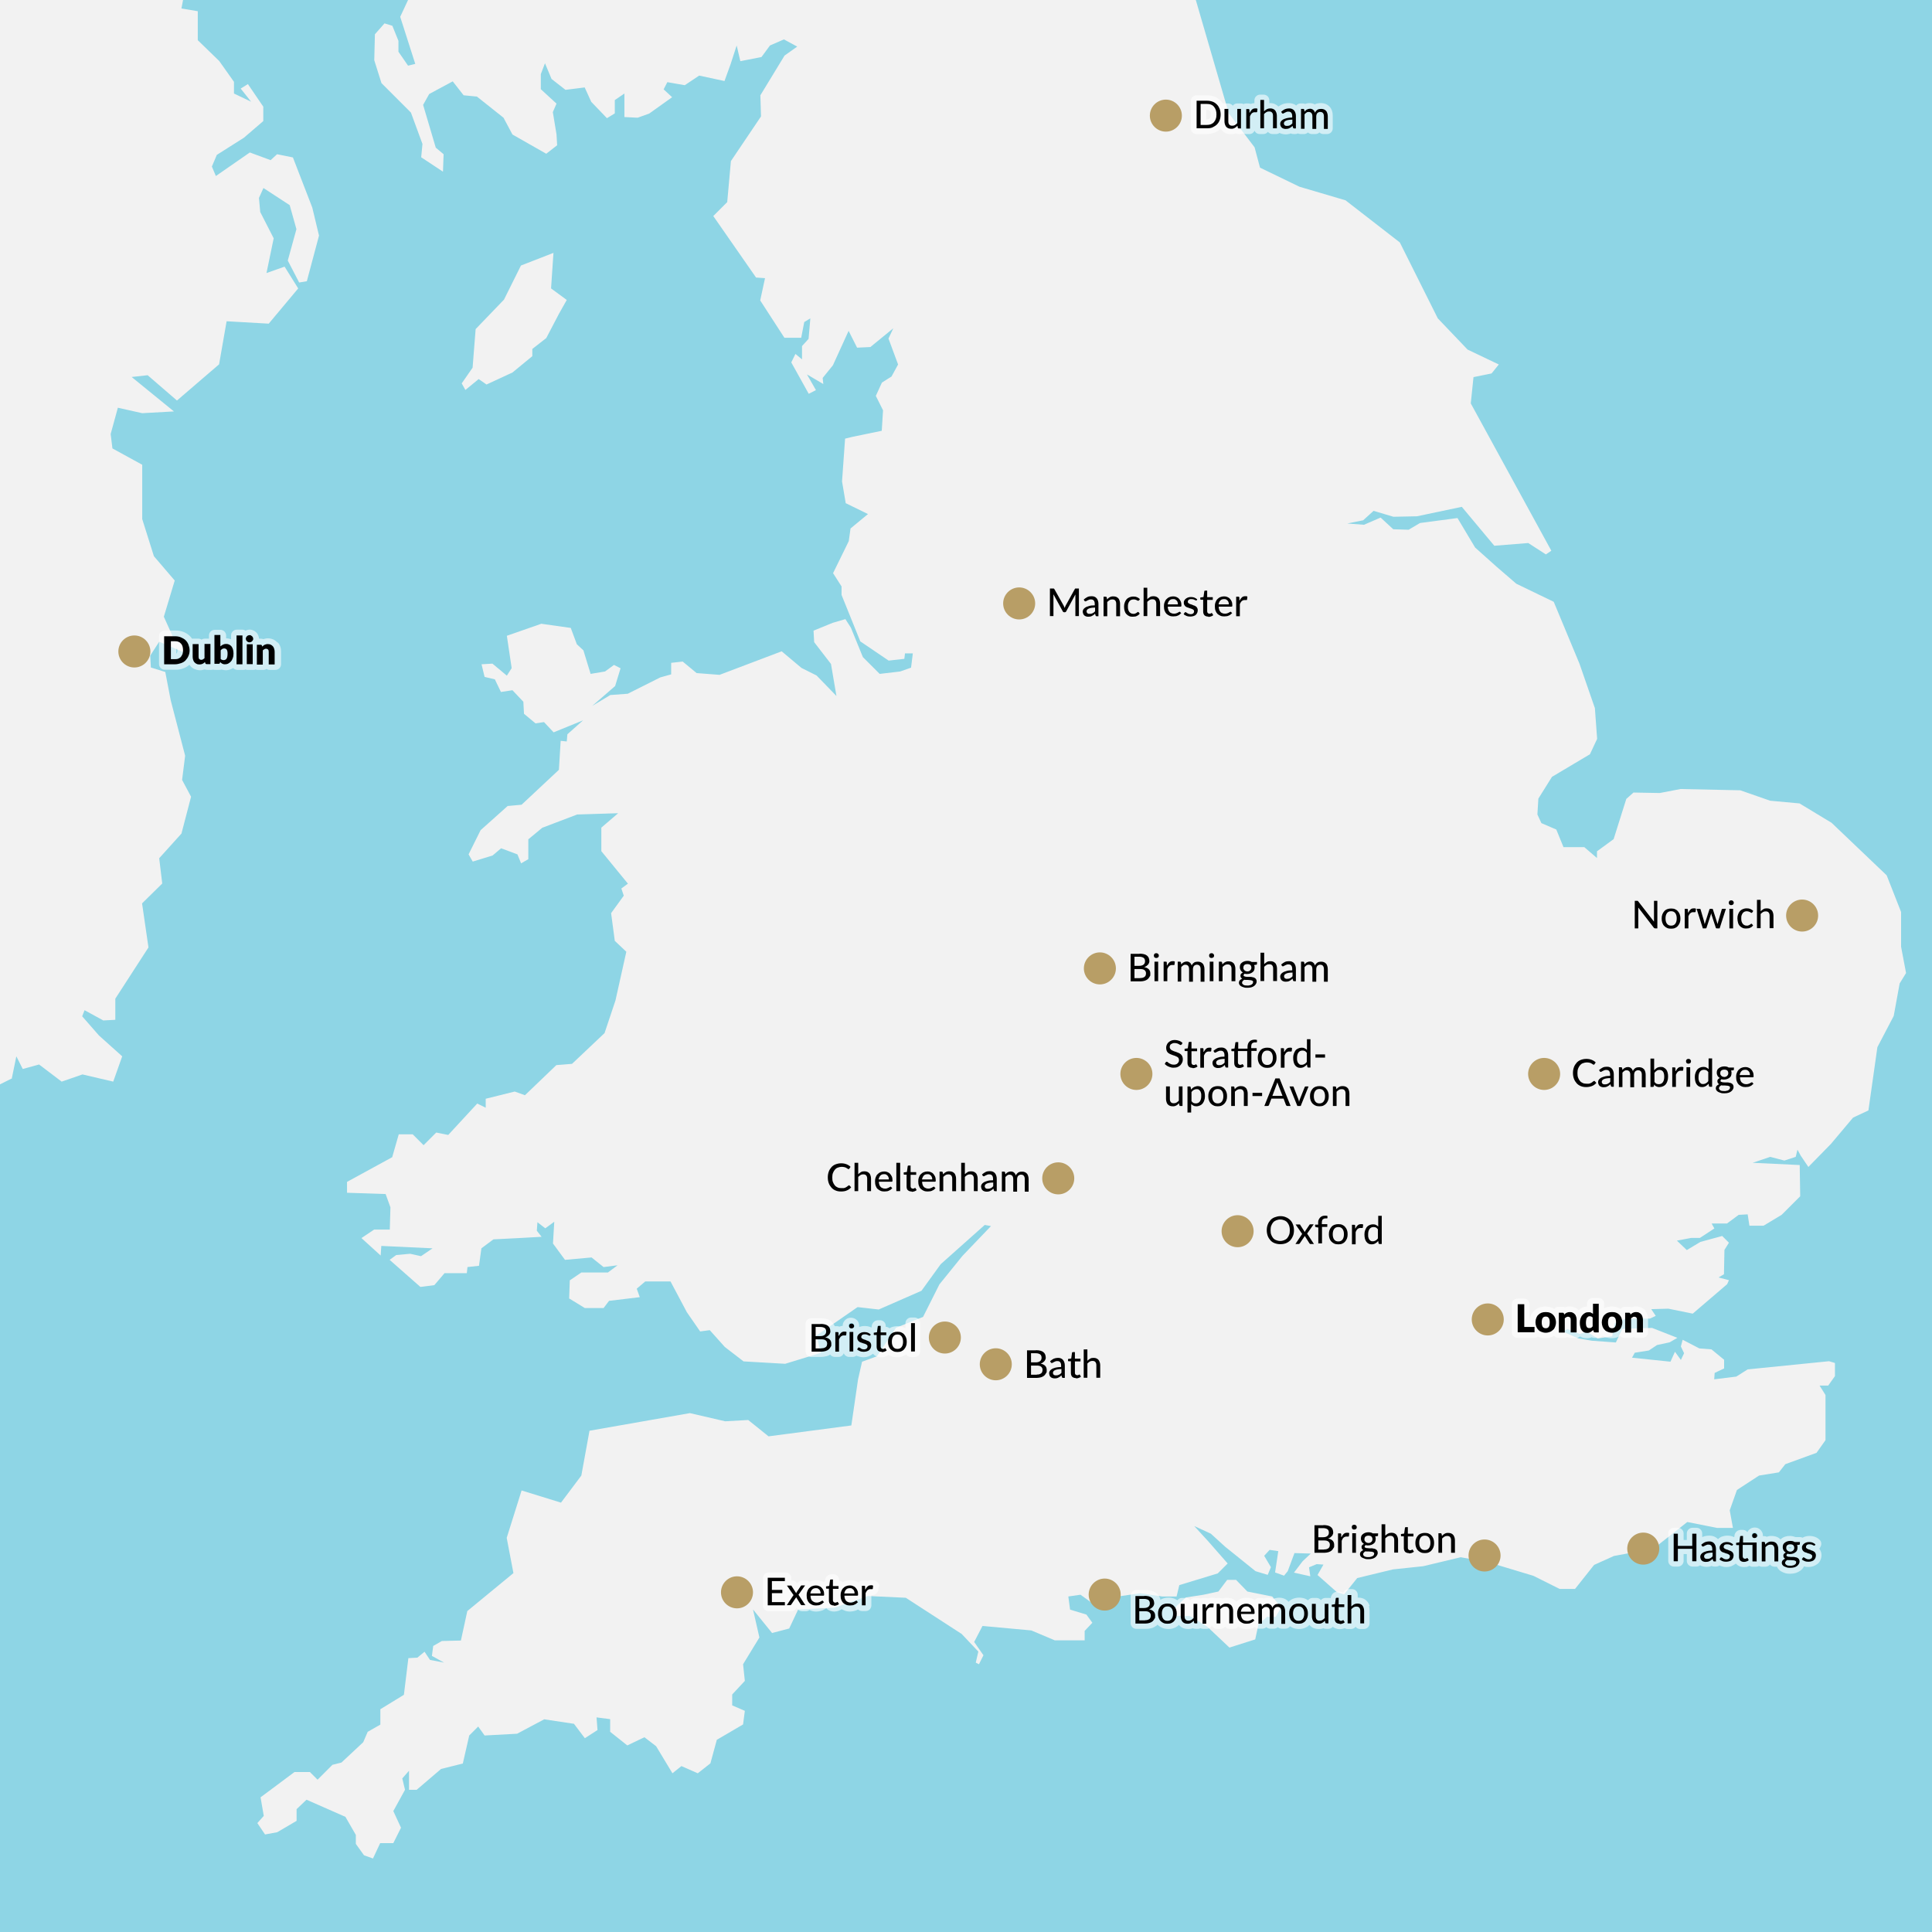 <svg xmlns="http://www.w3.org/2000/svg" viewBox="0 0 1206.4 1206.4"><defs><style>      .cls-1 {        fill: #8ed5e5;      }      .cls-2 {        fill: #fff;        isolation: isolate;        opacity: .6;      }      .cls-3 {        fill: #f2f2f2;      }      .cls-4 {        fill: #b89e66;      }    </style></defs><g><g id="Layer_1"><rect class="cls-1" width="1206.4" height="1206.4"></rect><path class="cls-3" d="M7.6,673.3l-7.6,3.8V0h114.3l-1,5.3,10.2,1.7v18.1l13.4,13,9.2,13v7.3l10.7,5.1-6.5-8.2,4.5-2.8,9.6,14.1v9l-12.1,10.4-16.9,10.7-3.1,7.3,2.5,5.9,21.2-14.7,13,4.8,4-3.7,9.9,2,12.1,31.3,4.2,17.5-7.6,28.5-4.8.8-7.1-13.7,5.4-19.6-4.2-15-16.4-10.7-2.8,6.2.8,8.8,8.4,16.4-4.5,21.7,11.3-4,8.5,13.6-18.4,22-26.3-1.5-4.7,26.9-26.3,22.6-18.3-15.8-10,1.1,26.4,21.5-19.8,1.1-15.2-3.4-4.5,16.4,1.1,9,18.6,10.2v33.9l7.3,23.2,13,15.2-6.8,22.6,5.6,12.4,10,5.5-1.9,4.9-16.6-7.2-5.6,8.7.4,7.4,9,2.8,3.4,17.7,9,34.6-1.9,15.1,5.6,10.5-6,23-13.9,15.4,1.9,15.8-12.6,12.4,4,27.5-20.7,32v13.2l-7.5.4-11.7-6.4-1.5,3.8,10.5,12,14.5,13-5.6,15.8-19.2-4.5-13,4.5-14.1-10.7-10.2,2.8-4-7.9-2.8,13.6h0ZM249.9,10.5l9.4,29.4-4.5,1.1-6-8.7v-6.8l-3.8-9.4-4.9-1.5-6,6.8-.4,16.2,4.5,14.3,18.4,18.4,7.2,19.6-.8,8.3,13.6,9,.4-10.9-4.9-4.1-7.9-26.7,3.8-6.8,14.7-7.9,6.8,8.7,8.3.8,16.6,13.2,5.6,10.5,21.1,12,6.8-5.3-.4-6.8-2.3-13.9,2.3-5.3-9.8-9v-9.4l2.6-6.8,4.1,9.8,8.7,6.8,12-1.5,4.1,9,9.8,10.2,4.9-3v-8.3l6-4.1v14.7l8.3.4,7.2-2.6,14.3-10.2-5.3-4.9,2.3-4.5,10.9,1.9,9-6,15.8,3.4,3.8-10.5,3.8-11.7,2.3,9.8,13.2-2.6,5.3-7.2,8.7-3.8,8.3,4.5-7.9,5.6-15.1,24.8.4,13.2-18.8,27.9-2.3,25.6-8.7,8.7,26.7,38.4,5.6.4-3,13.9,15.1,23.3h10.5l1.9-9.8,3.8-2.3-1.1,12.8-4.1,4.5v8.3l-4.1-3.4-2.6,5.3,10.9,19.6,4.5-2.3-5.6-9.8,10.2,6-.4-3.8,6.4-7.9,9.8-21.5,5.3,10.5,8.3-.4,14.3-11.7-3,6.4,6,16.2-4.1,7.5-6,3.8-3.8,8.3,4.5,9-.8,12.8-18.4,3.8-4.5,1.1-1.9,26.7,2.3,13.6,13.9,6.8-10.9,9-1.1,7.9-9.8,20,5.3,8.3v5.3l11.7,29,17.7,12,9.8-1.1.4-3.4h4.9l-1.1,8.9-6.8,2.4-12.8,1.5-10.5-10.5-7.5-18.4-3.4-5.3-7.9,2.3-12,4.9.4,7.2,10.5,13.6,3.4,20-12.4-12.8-9.4-4.7-12.4-10.4-38.8,14.7-14.3-1.1-8.7-7.2-7.2.8v7.2l-6.8,1.9-20.3,10.2-10.9.8-11.3,6.8,14.3-12.4,3.4-11.1-4.1-2.1-5.6,4.1-9,1.5-4.5-14.7-4.1-3.8-3.8-10.2-18.4-2.6-21.5,7.5,3,20.2-3,4.7-9-7.5-6.8.4,1.9,7.9,6.4,1.5,3.8,7.9,7.2-1.1,6.8,7.2.4,7.5,7.2,6,5.3-.8,6,6.4,18.4-7.5-9.8,8.7-.4,4.5-3.8-.4-1.1,18.1-23.3,21.8-8.7.8-16.9,15.1-7.5,15.1,2.6,4.5,12.4-3.8,5.3-4.5,10.2,3.8,2.3,5.6,4.5-2.6v-12.4l8.7-7.2,21.8-8.3,25.6-.8-10.5,9v14.7l16.6,20.3-4.1,3,1.5,4.5-7.9,10.9,2.3,17.3,7.2,6.8-6.8,30.5-6.8,20.3-20.3,19.2-9.8.8-19.6,18.8-6.4-2.3-18.1,4.5v5.6l-5.3-2.6-18.1,19.6-7.5-1.5-7.9,7.9-6.8-6.8h-8.7l-4.1,14.3-28.2,15.4v6.8l24.1.8,3,8.3-.4,13.9h-9.8l-7.9,5.3,12,10.9.4-6,32,1.5-7.2,4.9-6.8-1.5-8.7.8-4.1,3,19.2,16.9,8.7-1.1,6.4-7.5h13.9l.4-3.8,7.2-.8,1.5-10.9,7.5-5.6,15.8-.8,14.3-.8-3-3.8.4-5.3,4.9,3.8,5.6-4.1-.8,13.6,7.5,10.2,16.6-1.5,7.5,6,8.7-1.1-6,4.5h-16.6l-7.2,4.9-.4,11.3,9.8,6h11.7l3.4-4.5,19.2-2.3-1.9-5.3,5.3-4.5h15.8l10.2,19.2,8.3,12,6-.8,9.4,10.5,11.7,9,26,1.5,22.2-6.8-2.6-10.9,25.6-17.7,13.2,1.5,26.7-11.7,12-16.6,27.5-24.5,3.9.7-17.8,18.6-14.4,17.8-10.2,20.3-16.9,6.8-11.9,17.8-9.3,3.4-2.5,11-4.2,28.8-51.7,6.8-12.7-10.2-14.4.8-22-5.1-62.7,11-5.1,28-12.7,16.9-24.6-7.6-9.3,29.6,4.2,22-28.8,23.7-4,18.4-11.9.3-5.4,3.1-.8,6.2,7.6,4.2-8.8-1.7-3.4-5.1-4.5,3.7-5.6.3-2.8,22.9-14.7,9v9.6l-7.9,4.5-2.8,6.5-13.6,12.7-5.6,1.4-9.3,9.3-4.8-4.8h-9.6l-21.2,15.8,2,11.6-4,4.5,4.8,7.1,7.6-1.4,12.1-7.1v-7.3l6.2-5.9,24.3,10.7,6.5,11.3v5.6l5.1,7.1,5.6,2,4.5-9.6h8.2l4.8-9.6-4.8-10.4,7.3-13.3-1.7-7.1,4.2-4.8v11.9h4.8l15.2-13,13.6-3.4,4-17.5,5.6-5.6,4,5.6,20.3-1.1,16.9-9,18.6,2.8,6.8,9,7.9-5.1-.6-7.9,8.5,1.1v7.9l10.7,8.5,10.7-5.1,7.3,5.6,10.2,16.9,5.6-4.5,10.2,4.5,7.9-6.2,4-14.7,16.4-9.6,1.1-8.5-7.9-3.4v-6.8l7.9-8.5-1.1-10.4,10.2-16.7-4-17.5,11.9,14.7,10.7-2.8,5.6-11.9,22.6-1.1,20.9-7.3,23.7,1.1,34.9,22.6,10.4,11-1.6,6.9,2,1,2.8-5.6-5.8-8.3,5.2-10,30.5,2.8,14.7,6.2h18.6v-5.9l4.8-5.1-3.7-5.1-10.2-3.1-1.1-8.2,7.6-1.1,8.2,5.9,5.6-4.8h9.6l13.8-2,13.8,2h9l1.7-7.1,24-7.3,6.2-6.2-12.1-13.8-8.8-9.6,10.4,4.8,9,8.2,18.9,15.2,7.6,2.3,2-4.8-4.2-7.1,3.4-3.7,5.4.8-2,13.3,5.6,2,2.3-2.8,4.2-11.3,10.2.3-5.1,4.8-5.4,7.1,10.2,2.3-.8-5.6,4.8-2,4.2.3-3.7,6.5,12.1,10.7,4.5,1.4,8.2-10.2,22.3-5.4,18.9-2,23.4-5.6,17.2,3.1,28.2,8.5,16.4,8.2h9.6l11.9-15,12.4-5.6,24.6-4.5,21.2-16.7,18.6,3.7h9.9l-2-11,4.5-12.7,13.8-9,12.4-2,4-5.1,19.5-7.1,5.6-7.9v-28.2l-3.7-5.9h5.4l4.2-5.9v-8.2l-3.7-1.1-50.8,5.1-7.1,4.5-13.8,1.7.3-4,5.9-2.8v-5.4l-7.9-6.5-7.6-.6-10.4-5.4-1.1,4.2,2,4.2-2,4.2-3.7-5.1-2.8,6.2-24-2.5,1.7-3.1,8.8-1.4,5.1-3.4,7.9-1.7,4.8-2.8-15.8-6.2-18.6.6-4,8.5-15-1.1-8.2-1.4-3.4-1.4-6.2-2.8,2.5-1.7,4.2,1.7,3.5,1.4,4.5-1.4,6.8,4.2,9-1.4,1.7-8.2,6.8-2.8h15l3.7-1.7-2.8-4.2,10.7-.3,15.2,3.1,21.5-18.4,1.1-2.5-6.5-1.7,3.4-2,.3-15.2,2.8-4.5-4.2-4.2-13.6,3.7-8.5,5.1-6.2-5.9,9-1.7h5.4l9-5.9-1.7-3.1h9.6l7.3-5.4,5.6-.3,1.1,7.1h8.8l11.3-6.8,11.6-11.6-.3-19.5-29.4-1.4,11-3.7,8.8,2.3,7.1-2.3,1.1-4.5,2,3.7,4.8,7.1,14.1-14.4,13.8-16.4,9.6-4.5,5.6-39.5,10.2-19.5,3.7-20.3,4-6.5-3.1-16.4v-21.7l-9-22.9-34.4-32.8-20-12.1-18.4-1.7-18.6-6.5-37.3-.8-13,2.5-16.4-.3-4.5,4-7.9,25.1-10.4,7.6v4.2l-7.9-6.8h-13l-4.5-11-9.3-4-2.5-5.4.6-9.9,8.5-13.6,23.7-14.1,4.5-9.6-1.4-19.2-9.6-27.7-16.1-38.7-23.4-11.3-12.4-10.7-13.3-11.9-11-18.4-23.4,3.1-7.1,4.2-9.6-.3-7.9-7.3-10.4,4.5-10.4-.8,9.9-2,6.5-5.9,12.4,3.7,14.7-.3,28-5.9,20.3,24.3,21.2-1.7,11,7.1,3.4-2.3-50.3-92,1.7-16.4,11.3-2.3,4.5-5.6-19.5-9.3-18.6-19.5-23.7-47.4-33.9-26.3-28.8-8.5-24.6-11.9-3.4-12.7-16.1-21.2L746.7,0H254.8l-4.9,10.5ZM325.2,166l-10.5,21.1-17.7,18.4-1.9,24.1-6.8,9.8,2.3,4.1,8.3-6.8,4.9,3.4,16.2-7.5,12.4-10.2v-4.5l8.7-6.8,7.9-15.1,4.9-8.7-9.8-7.2,1.5-22.2-20.3,7.9h0ZM767.7,1028.8l16.1-5.1,2-9.3,5.4-4.8h5.4l3.4-5.9-5.6-6.8-15.5-3.1-7.1-7.3h-5.5l-5.5,7.3-9.3,2-11,1.7-5.9,5.4-2,6.2h10.4l10.7,6.5,14.1,13.3h0Z"></path><path class="cls-4" d="M93.9,406.8c0,5.5-4.5,10-10,10s-10-4.5-10-10,4.5-10,10-10,10,4.5,10,10ZM728,62.2c-5.5,0-10,4.5-10,10s4.5,10,10,10,10-4.5,10-10-4.5-10-10-10ZM636.4,366.8c-5.5,0-10,4.5-10,10s4.5,10,10,10,10-4.5,10-10-4.5-10-10-10ZM686.8,594.7c-5.5,0-10,4.5-10,10s4.5,10,10,10,10-4.5,10-10-4.5-10-10-10ZM660.8,725.8c-5.5,0-10,4.5-10,10s4.5,10,10,10,10-4.5,10-10-4.5-10-10-10ZM590,825.2c-5.5,0-10,4.5-10,10s4.5,10,10,10,10-4.5,10-10-4.5-10-10-10ZM460.2,984.3c-5.5,0-10,4.5-10,10s4.5,10,10,10,10-4.5,10-10-4.5-10-10-10ZM689.8,985.7c-5.5,0-10,4.5-10,10s4.5,10,10,10,10-4.5,10-10-4.5-10-10-10ZM927,961.3c-5.5,0-10,4.5-10,10s4.5,10,10,10,10-4.5,10-10-4.5-10-10-10ZM772.8,758.8c-5.5,0-10,4.5-10,10s4.5,10,10,10,10-4.5,10-10-4.5-10-10-10ZM709.6,660.6c-5.5,0-10,4.5-10,10s4.5,10,10,10,10-4.5,10-10-4.5-10-10-10ZM964.2,660.6c-5.5,0-10,4.5-10,10s4.5,10,10,10,10-4.5,10-10-4.5-10-10-10ZM929,813.9c-5.5,0-10,4.5-10,10s4.5,10,10,10,10-4.5,10-10-4.5-10-10-10ZM1125.3,561.7c-5.5,0-10,4.5-10,10s4.5,10,10,10,10-4.5,10-10-4.5-10-10-10ZM1026.1,957c-5.5,0-10,4.5-10,10s4.5,10,10,10,10-4.5,10-10-4.5-10-10-10ZM621.8,841.9c-5.5,0-10,4.5-10,10s4.5,10,10,10,10-4.5,10-10-4.5-10-10-10Z"></path><path class="cls-2" d="M571.3,822.7h-2.4c-1.9,0-3.5,1.6-3.5,3.5v3.2c-.4-.2-.8-.5-1.3-.6-2.3-.9-5.2-.9-7.5,0-.4.2-.8.4-1.2.6-.6-.5-1.4-.9-2.3-.9v-.6c0-1.9-1.6-3.5-3.5-3.5h-1.2c-1,0-1.9.3-2.6.9-.7.6-1.1,1.3-1.4,2.2,0,.1,0,.2,0,.3l-.2,1.1c0,0-.1,0-.2,0-.2,0-.4-.2-.6-.3-1.1-.4-2.2-.6-3.5-.6s-2.1.2-3.1.5c-.1,0-.2,0-.3.1,0-.2,0-.5,0-.7,0-.7-.1-1.4-.4-2.1-.3-.6-.6-1.1-1.1-1.5-.5-.5-1-.8-1.7-1.1-1.3-.5-2.7-.5-4,0-.6.3-1.1.6-1.6,1.1-.5.5-.8,1-1.1,1.6-.3.6-.4,1.3-.4,2s0,0,0,0c-.7,0-1.4.2-2,.5-.5-.2-1-.3-1.6-.3h-1.3s0,0-.1,0c0,0,0-.2-.1-.3-.5-1.1-1.2-2-2.1-2.8-.9-.7-1.9-1.2-3.2-1.5-1.1-.3-2.3-.4-3.7-.4h-5.6c-1.9,0-3.5,1.6-3.5,3.5v17.2c0,1.9,1.6,3.5,3.5,3.5h6.2c1.3,0,2.5-.2,3.6-.5.8-.2,1.5-.6,2.1-1,.6.9,1.7,1.5,2.9,1.5h2.3c1.5,0,2.8-1,3.3-2.3.5,1.3,1.8,2.3,3.3,2.3h2.3c.8,0,1.6-.3,2.2-.8.3.1.5.2.8.3,1.1.4,2.3.7,3.6.7s2.2-.2,3.1-.5c1-.4,1.9-.9,2.7-1.5,0,0,.1-.1.2-.2,0,.1.2.2.3.3.8.9,2.3,1.9,4.8,1.9s1.9-.2,2.8-.5c.7-.3,1.3-.6,1.9-1,.5.3,1,.6,1.5.8,1.1.5,2.4.7,3.8.7s2.6-.2,3.7-.7c.7-.3,1.3-.6,1.9-1,.6.9,1.7,1.6,2.9,1.6h2.4c1.9,0,3.5-1.6,3.5-3.5v-17.7c0-1.9-1.6-3.5-3.5-3.5h0ZM529.9,827.2c0-.2.2-.4.4-.5.2-.2.4-.3.6-.4.2,0,.5-.1.7-.1s.5,0,.8.2c.2,0,.4.2.6.4.2.2.3.4.4.6.1.2.2.5.2.8s0,.2,0,.3c0,0-.2,0-.3,0,0-.1,0-.2,0-.3,0-.2,0-.4-.1-.6,0-.2-.2-.4-.4-.5-.1-.1-.3-.3-.5-.3-.2,0-.4-.1-.6-.1s-.4,0-.6.1-.4.2-.5.3c-.1.1-.3.3-.3.5s-.1.4-.1.6,0,.2,0,.3c0,0-.2,0-.3,0,0-.1,0-.2,0-.3,0-.3,0-.6.2-.8h0ZM1027.6,818.4c-.7-.8-1.6-1.4-2.6-1.9-1-.4-2.1-.7-3.2-.7s-1.3,0-1.9.2c-.4,0-.8.2-1.1.3-.5-.2-1.1-.3-1.8-.3h-2.3c-1.1,0-2.1.5-2.7,1.3-.5-.3-1.1-.6-1.7-.8-2.4-.9-5.3-.9-7.7,0-.3.1-.6.3-.9.4v-2.9c0-1.9-1.6-3.5-3.5-3.5h-3.7c-1.9,0-3.5,1.6-3.5,3.5v1.8c-1.1,0-2.1.4-3.1.8-.8.4-1.5.9-2.1,1.5-.6-.7-1.4-1.2-2.3-1.6-1-.4-2.1-.7-3.2-.7s-1.3,0-1.9.2c-.4,0-.8.2-1.1.3-.5-.2-1.1-.3-1.8-.3h-2.3c-1.1,0-2.1.5-2.7,1.3-.5-.3-1.1-.6-1.7-.8-2.4-.9-5.3-.9-7.7,0-1.2.5-2.3,1.2-3.2,2-.9.9-1.6,2-2.1,3.2-.4,1.1-.6,2.2-.7,3.4h0v-10.7c0-1.9-1.6-3.5-3.5-3.5h-4.1c-1.9,0-3.5,1.6-3.5,3.5v17.5c0,1.9,1.6,3.5,3.5,3.5h10.5c.9,0,1.7-.3,2.3-.9.3.1.6.3.8.4,1.2.5,2.5.7,3.9.7s2.7-.2,3.8-.7c.6-.2,1.1-.5,1.6-.8.6.8,1.6,1.3,2.7,1.3h3.7c.7,0,1.4-.2,1.9-.6.6.4,1.2.6,1.9.6h3.7c.9,0,1.7-.4,2.4-.9.2.1.3.2.5.3,1.1.6,2.2.8,3.4.8s1.3,0,2-.2c.4,0,.8-.2,1.2-.4.6.3,1.2.4,1.9.4h2.3c1.1,0,2.1-.5,2.7-1.3.5.3,1.1.6,1.7.8,1.2.5,2.5.7,3.9.7s2.7-.2,3.8-.7c.6-.2,1.1-.5,1.6-.8.6.8,1.6,1.3,2.7,1.3h3.7c.7,0,1.4-.2,1.9-.6.6.4,1.2.6,1.9.6h3.7c1.9,0,3.5-1.6,3.5-3.5v-7.9c0-1-.1-2-.4-2.9-.3-1-.8-1.9-1.5-2.7h0ZM1006.6,825.9h0v2.8-2.8ZM965.2,825.9h0v2.8-2.8ZM1136.8,968.3c-.2-.4-.5-.8-.8-1.2,0-.1.2-.2.3-.4,0,0,0,0,0,0l.5-.9c.8-1.4.6-3.2-.6-4.3-.8-.8-1.7-1.4-2.8-1.8-1.1-.4-2.2-.6-3.5-.6s-2.1.2-3.1.5c-.5.2-.9.4-1.3.6-.5-.3-1.1-.4-1.7-.4h-2.6c-1.1-.4-2.2-.7-3.5-.7s-2,.1-2.9.4c-1,.3-1.9.8-2.6,1.4-.2.1-.3.3-.4.4-.6-.7-1.4-1.3-2.3-1.6-1-.4-2-.6-3.2-.6s-1.4,0-2,.2c-.3,0-.7.2-1,.3-.5-.2-1.1-.4-1.7-.4h-.8c0-.1,0-.2,0-.3,0-.7-.1-1.4-.4-2-.3-.6-.6-1.1-1.1-1.6-.5-.5-1-.8-1.6-1.1-1.3-.5-2.7-.5-4,0-.6.3-1.1.6-1.6,1.1-.4.4-.7.9-1,1.4-.6-.8-1.6-1.4-2.8-1.4h-1.2c-1,0-1.8.3-2.6.9-.7.6-1.1,1.3-1.4,2.2,0,.1,0,.2,0,.3l-.2,1.1c0,0-.1,0-.2,0-.2-.1-.4-.2-.6-.3-1.1-.4-2.2-.6-3.5-.6s-2.1.2-3.1.5c-1,.3-1.8.8-2.5,1.5,0,0-.1.1-.2.2-.7-.7-1.4-1.2-2.3-1.6-1-.4-2.1-.6-3.2-.6s-2.7.2-3.9.7c-.2,0-.4.2-.5.2v-2.3c0-1.9-1.6-3.5-3.5-3.5h-2.6c-1.9,0-3.5,1.6-3.5,3.5v4.1h-2v-4.1c0-1.9-1.6-3.5-3.5-3.5h-2.6c-1.9,0-3.5,1.6-3.5,3.5v17.2c0,1.9,1.6,3.5,3.5,3.5h2.6c1.9,0,3.5-1.6,3.5-3.5v-4.3h2v4.3c0,1.9,1.6,3.5,3.5,3.5h2.6c.8,0,1.6-.3,2.2-.8.4.3.9.5,1.4.6.8.2,1.6.4,2.4.4s1.4,0,2-.2c.5,0,.9-.2,1.3-.4.6.3,1.2.4,1.9.4h1c.8,0,1.5-.3,2.1-.7.2,0,.4.2.6.3,1.1.4,2.3.7,3.6.7s2.2-.2,3.1-.5c1-.4,1.9-.9,2.7-1.5,0,0,.1-.1.2-.2,0,.1.2.2.3.3.8.9,2.3,1.9,4.8,1.9s1.9-.2,2.8-.5c.2,0,.4-.2.6-.3.6.4,1.2.6,1.9.6h2.4c.6,0,1.2-.2,1.7-.5.5.3,1.1.5,1.7.5h2.3c1.1,0,2.2-.5,2.8-1.4.6.8,1.7,1.4,2.8,1.4h1.6c0,.2.2.4.3.6.5.9,1.2,1.6,2.1,2.2.8.5,1.7.9,2.7,1.2,1,.3,2.1.4,3.2.4s2.4-.2,3.5-.5c1.1-.4,2.1-.9,2.9-1.5.9-.7,1.6-1.5,2.1-2.5,0,0,0,0,0-.1.9.3,1.8.4,2.8.4s2.2-.2,3.1-.5c1-.4,1.9-.9,2.7-1.5.8-.7,1.4-1.5,1.8-2.5.4-.9.6-1.9.6-2.9s-.2-2-.7-2.9h0ZM1118.8,966.7c0,0-.1,0-.2,0-.4.1-1,.1-1.5,0,0,0-.1,0-.2,0,0,0,0,0,0,0,0-.1,0-.2,0-.2s0-.1,0-.3c0,0,0,0,0,0,0,0,0,0,0,0,.2,0,.5-.1.8-.1s.6,0,.9.2c0,0,0,0,0,0,0,.2,0,.3,0,.3,0,0,0,.1,0,.2h0ZM1118.1,975.8h0c0,0,0,0,0,0h0c0,0,0,0,0,0h0ZM1093.9,958.1c0-.2.2-.4.4-.5.2-.2.4-.3.6-.4.5-.2,1-.2,1.5,0,.2,0,.4.2.6.4s.3.4.4.6c.1.2.2.5.2.8s0,.4-.1.6c0,0-.2,0-.3,0,0-.2.1-.4.1-.6s0-.4-.1-.6-.2-.4-.4-.5c-.1-.1-.3-.3-.5-.3s-.4-.1-.6-.1-.4,0-.6.1c-.2,0-.4.2-.5.3-.1.1-.3.3-.3.5s-.1.4-.1.6,0,.4,0,.5h-.3c0-.2,0-.4,0-.5,0-.3,0-.6.2-.8h0ZM854.8,1003c.3.9.4,1.9.4,2.9v7.8c0,1.9-1.6,3.5-3.5,3.5h-2.4c-1.1,0-2.2-.5-2.8-1.4-.6.8-1.7,1.4-2.8,1.4h-2.3c-.6,0-1.2-.2-1.7-.5-.1,0-.2.1-.3.1-.9.3-1.9.5-2.8.5-2.1,0-3.5-.8-4.4-1.5-.6.8-1.6,1.3-2.7,1.3h-1.4c-.6,0-1.2-.1-1.7-.4-.3.1-.7.2-1,.3-.6.2-1.3.2-2,.2-1.2,0-2.2-.2-3.2-.6-1-.4-1.8-1.1-2.5-1.9,0,0,0,0,0-.1-.8.8-1.8,1.5-2.9,1.9-1.1.5-2.4.7-3.7.7s-2.6-.2-3.8-.7c-.6-.3-1.2-.6-1.8-1-.6.9-1.7,1.5-2.8,1.5h-2.4c-.9,0-1.8-.4-2.4-1-.6.6-1.5,1-2.4,1h-2.4c-.9,0-1.8-.4-2.4-1-.6.6-1.5,1-2.4,1h-2.3c-1,0-1.9-.4-2.5-1-.4.2-.8.4-1.2.6-.6.2-1.3.4-1.9.5-.6.1-1.3.2-1.9.2-1.3,0-2.5-.2-3.6-.7-.7-.3-1.3-.6-1.8-1-.6.9-1.7,1.5-2.9,1.5h-2.4c-1.1,0-2.2-.5-2.8-1.4-.6.8-1.7,1.4-2.8,1.4h-2.3c-1.5,0-2.7-.9-3.2-2.1-.5,1.3-1.8,2.1-3.2,2.1h-2.3c-.6,0-1.1-.2-1.6-.4-.5.3-1,.4-1.6.4h-1.4c-.6,0-1.2-.1-1.7-.4-.3.1-.7.2-1,.3-.6.2-1.3.2-2,.2-1.2,0-2.2-.2-3.2-.6-1-.4-1.8-1.1-2.5-1.9,0,0,0,0,0-.1-.8.8-1.8,1.5-2.9,1.9-1.1.5-2.4.7-3.7.7s-2.6-.2-3.8-.7c-1.2-.5-2.2-1.2-3-2-.1.1-.2.2-.4.4-.9.7-1.9,1.3-3.1,1.7-1.1.3-2.3.5-3.6.5h-6.2c-1.9,0-3.5-1.6-3.5-3.5v-17.2c0-1.9,1.6-3.5,3.5-3.5h5.6c1.4,0,2.6.1,3.7.4,1.2.3,2.3.8,3.2,1.5,1,.8,1.7,1.7,2.2,2.8.2.5.3.9.4,1.4.4-.3.8-.5,1.3-.7,2.3-.9,5.2-.9,7.5,0,.6.3,1.2.6,1.8,1,.6-.9,1.7-1.5,2.8-1.5h2.4c1.1,0,2.2.5,2.8,1.4.6-.8,1.7-1.4,2.8-1.4h2.3c.6,0,1.1.2,1.6.4.5-.3,1-.4,1.6-.4h1.3c.6,0,1.2.1,1.6.3,1.3-.5,2.9-.7,4.2-.3.2,0,.4.1.6.2.3,0,.7-.2,1-.2h1.4c.6,0,1.2.1,1.7.4.3-.1.7-.2,1-.3.6-.2,1.3-.2,2-.2,1.2,0,2.2.2,3.2.6,1,.4,1.8,1.1,2.5,1.9,0,0,0,0,0,0,.8-.8,1.7-1.4,2.7-1.8,2.1-.9,4.9-1,7.1-.2.6.2,1.1.5,1.7.9.6-.8,1.6-1.3,2.7-1.3h1.4c.5,0,1.1.1,1.5.3.8-.3,1.7-.5,2.7-.5s2.4.3,3.3.9c.5-.3,1.1-.5,1.6-.6,1.7-.4,3.6-.3,5.1.3,1,.4,1.9,1,2.6,1.8,0,0,.1.2.2.2.8-.8,1.8-1.5,2.9-1.9,2.3-.9,5.2-.9,7.5,0,.6.3,1.2.6,1.8,1,.6-.9,1.7-1.5,2.8-1.5h2.4c1.1,0,2.2.5,2.8,1.4.6-.8,1.7-1.4,2.8-1.4h2.3c.4,0,.7,0,1.1.2v-.7c.1-.1.1-.2.2-.3.2-.9.7-1.6,1.4-2.2.8-.6,1.6-.9,2.6-.9h1.2c.9,0,1.7.3,2.3.9.4-1.4,1.8-2.5,3.3-2.5h2.3c1.9,0,3.5,1.6,3.5,3.5v1.8c1.3,0,2.5.2,3.5.6,1,.4,1.8,1.1,2.5,1.9.7.8,1.1,1.7,1.5,2.7h0ZM548.7,990.6l-.2,1.8c0,.2,0,.4,0,.6-.5,1.8-2,3-3.8,3s-.4,0-.6,0v6.5c0,1.9-1.6,3.5-3.5,3.5h-2.3c-1,0-1.9-.4-2.5-1-.4.2-.8.4-1.2.6-.6.2-1.3.4-1.9.5-.6.1-1.3.2-1.9.2-1.3,0-2.5-.2-3.6-.7-.6-.2-1.1-.5-1.6-.8-.6.4-1.2.8-1.9,1-.9.3-1.9.5-2.8.5-2.4,0-4-1-4.8-1.9,0,0,0-.1-.1-.2-.2.1-.4.3-.6.4-.6.4-1.2.7-1.9,1-.6.2-1.3.4-1.9.5-.6.1-1.3.2-1.9.2-1.3,0-2.5-.2-3.6-.7-.2,0-.4-.2-.6-.3-.6.5-1.4.8-2.2.8h-2.3c-1.1,0-2.1-.4-2.8-1.1-.3-.3-.6-.7-.8-1h0c-.3.4-.5.7-.7,1-.8.7-1.8,1.1-2.8,1.1h-2.1c-.2,0-.4,0-.6,0-.2,0-.4,0-.6,0h-10.7c-1.9,0-3.5-1.6-3.5-3.5v-17.2c0-1.9,1.6-3.5,3.5-3.5h10.7c1.9,0,3.5,1.6,3.5,3.5v1.5h.2c.9,0,1.7.2,2.4.7.4.3.8.7,1.1,1.1.8-1.1,2-1.8,3.4-1.8h2.1c.8,0,1.6.3,2.2.8.2,0,.3-.2.5-.2,1.2-.5,2.4-.8,3.8-.8s2.3.2,3.3.6c.4.2.8.4,1.2.6.2-.2.5-.3.8-.4l.2-1.1c0-.1,0-.2,0-.3.2-.9.7-1.6,1.4-2.2.7-.6,1.6-.9,2.6-.9h1.2c1.9,0,3.5,1.6,3.5,3.5v.6c.9,0,1.7.4,2.3.9.3-.2.6-.4,1-.5,1.2-.5,2.4-.8,3.8-.8s2.3.2,3.3.6c.6.2,1.1.5,1.7.9.6-.8,1.6-1.3,2.7-1.3h1.3c.6,0,1.2.1,1.6.3,1.3-.5,2.8-.7,4.2-.3.6.2,1.2.4,1.7.8,1,.7,1.6,1.9,1.5,3.2h0ZM173.2,401.2c-.7-.8-1.6-1.4-2.5-1.9-1-.4-2.1-.7-3.2-.7s-1.3,0-1.9.2c-.4,0-.8.2-1.1.3-.5-.2-1.1-.3-1.8-.3h-1c0-.8-.2-1.5-.5-2.2-.3-.7-.7-1.3-1.3-1.8-.5-.5-1.1-.9-1.8-1.2-1.4-.6-3-.6-4.4,0-.1,0-.2.1-.3.2-.5-.3-1.2-.6-1.9-.6h-3.7c-1.9,0-3.5,1.6-3.5,3.5v2.5c-1-.4-2-.6-3.1-.6v-1.8c0-1.9-1.6-3.5-3.5-3.5h-3.7c-1.9,0-3.5,1.6-3.5,3.5v2h-2.7c-.7,0-1.4.2-1.9.6-.6-.4-1.2-.6-1.9-.6h-3.7c-.1,0-.3,0-.4,0-.4-.6-.8-1.1-1.3-1.6-1.1-1.1-2.5-2-4-2.6-1.5-.6-3.2-.9-5-.9h-6.8c-1.9,0-3.5,1.6-3.5,3.5v17.5c0,1.9,1.6,3.5,3.5,3.5h6.8c1.8,0,3.5-.3,5-.9,1.4-.5,2.6-1.3,3.7-2.2.2.3.4.5.6.8.7.8,1.6,1.5,2.6,1.9,1,.4,2.1.7,3.2.7s1.3,0,1.9-.2c.4,0,.8-.2,1.1-.3.5.2,1.1.3,1.8.3h2.3c.4,0,.9,0,1.3-.2.4.2.8.2,1.3.2h2.5c.5,0,1,0,1.5-.2.2,0,.5.2.8.2.6.1,1.2.2,1.8.2,1.3,0,2.6-.3,3.7-.9.3-.2.6-.3.9-.5.6.7,1.6,1.2,2.6,1.2h3.7c.5,0,.9,0,1.3-.3.4.2.8.3,1.3.3h3.7c.5,0,.9,0,1.3-.3.4.2.8.3,1.3.3h3.7c.7,0,1.4-.2,1.9-.6.6.4,1.2.6,1.9.6h3.7c1.9,0,3.5-1.6,3.5-3.5v-7.9c0-1-.1-2-.4-2.9-.3-1-.8-1.9-1.5-2.7h0ZM110.1,408v-3.9c0,0,.1.1.2.2.1.1.2.3.3.5.1.3.2.8.2,1.3s0,.9-.2,1.3c0,.2-.2.4-.3.6,0,0,0,0-.2.1h0ZM747.1,83.7h6.5c1.7,0,3.3-.3,4.8-.9,1.5-.6,2.8-1.4,3.8-2.5.2.4.5.7.7,1,.7.8,1.5,1.4,2.5,1.9,1,.4,2,.6,3.2.6s1.4,0,2-.2c.3,0,.7-.2,1-.3.5.2,1.1.4,1.7.4h1.4c.6,0,1.1-.2,1.6-.4.5.3,1,.4,1.6.4h2.3c1.5,0,2.7-.9,3.2-2.1.5,1.3,1.8,2.1,3.2,2.1h2.3c1.1,0,2.2-.5,2.8-1.4.6.8,1.7,1.4,2.8,1.4h2.4c.8,0,1.5-.3,2.1-.7.4.2.8.4,1.2.5.8.2,1.6.4,2.4.4s1.4,0,2-.2c.5,0,.9-.2,1.3-.4.6.3,1.2.4,1.9.4h1c.6,0,1.1-.1,1.6-.4.5.2,1,.4,1.6.4h2.3c.9,0,1.8-.4,2.4-1,.6.6,1.5,1,2.4,1h2.4c.9,0,1.8-.4,2.4-1,.6.6,1.5,1,2.4,1h2.4c1.9,0,3.5-1.6,3.5-3.5v-7.8c0-1.1-.1-2.1-.4-3-.3-1-.8-2-1.5-2.7-.7-.8-1.6-1.4-2.6-1.8-1.5-.6-3.3-.7-5.1-.3-.6.1-1.1.3-1.6.6-1-.6-2.1-.8-3.3-.8s-1.8.2-2.7.5c-.5-.2-1-.3-1.5-.3h-1.4c-1.1,0-2.1.5-2.7,1.3-.5-.4-1-.7-1.5-.9-1-.4-2.1-.6-3.2-.6s-2.7.2-3.9.7c-.9.4-1.7.8-2.5,1.4-.6-.6-1.3-1.1-2.2-1.5-1-.5-2.3-.7-3.5-.6v-1.8c0-1.9-1.6-3.5-3.5-3.5h-2.3c-1.9,0-3.5,1.6-3.5,3.5v1.8c-.8,0-1.6.2-2.3.5-.5-.2-1-.3-1.6-.3h-1.3c-.6,0-1.1.2-1.6.4-.5-.3-1-.4-1.6-.4h-2.3c-1.1,0-2.2.5-2.8,1.4-.6-.8-1.7-1.4-2.8-1.4h-2.4c-.3,0-.6,0-.9.1-.4-.6-.9-1.2-1.4-1.8-1.1-1.1-2.4-2-3.9-2.5-1.5-.6-3.1-.9-4.8-.9h-6.5c-1.9,0-3.5,1.6-3.5,3.5v17.2c0,1.9,1.6,3.5,3.5,3.5h0ZM755.8,73.2c-.1.4-.3.6-.5.8-.2.2-.4.3-.6.4-.3.1-.7.2-1.1.2h-.4v-6.1h.4c.4,0,.8,0,1.1.2.2.1.4.2.6.4.2.2.3.5.5.8.2.4.2,1,.2,1.6s0,1.2-.2,1.6h0Z"></path><path d="M808,768.2c0,1.3-.2,2.5-.6,3.5s-1,2-1.7,2.8c-.8.8-1.7,1.4-2.7,1.8-1,.4-2.2.6-3.5.6s-2.4-.2-3.5-.6c-1.1-.4-2-1-2.7-1.8-.7-.8-1.3-1.7-1.7-2.8-.4-1.1-.6-2.3-.6-3.5s.2-2.5.6-3.5c.4-1.1,1-2,1.7-2.8.7-.8,1.6-1.4,2.7-1.8s2.2-.7,3.5-.7,2.4.2,3.5.7c1,.4,1.9,1,2.7,1.8.8.8,1.3,1.7,1.7,2.8s.6,2.3.6,3.5ZM805.4,768.2c0-1-.1-1.9-.4-2.8-.3-.8-.7-1.5-1.2-2.1-.5-.6-1.1-1-1.9-1.3-.7-.3-1.5-.5-2.5-.5s-1.7.2-2.5.5c-.7.3-1.4.7-1.9,1.3-.5.6-.9,1.3-1.2,2.1-.3.8-.4,1.7-.4,2.8s.1,2,.4,2.8c.3.8.7,1.5,1.2,2.1s1.1,1,1.9,1.3,1.5.5,2.5.5,1.7-.2,2.5-.5c.7-.3,1.4-.7,1.9-1.3.5-.6.9-1.3,1.2-2.1.3-.8.4-1.7.4-2.8ZM820.6,776.8h-2.3c-.2,0-.3,0-.4-.2-.1,0-.2-.2-.3-.3l-2.9-4.6c0,.1,0,.2-.1.3,0,.1,0,.2-.2.3l-2.7,4c0,.1-.2.2-.3.3-.1.1-.2.2-.4.2h-2.1l4.2-6.3-4.1-5.9h2.3c.2,0,.3,0,.4,0,0,0,.2.1.2.3l2.9,4.5c0-.1,0-.2.1-.4,0-.1.1-.2.2-.4l2.5-3.7c.1-.3.3-.4.6-.4h2.1l-4.1,5.8,4.2,6.4h0ZM823.2,776.8v-10.3l-1.3-.2c-.2,0-.3-.1-.5-.2-.1,0-.2-.2-.2-.4v-1h1.9v-1.1c0-.7,0-1.3.3-1.9s.5-1,.9-1.4c.4-.4.8-.7,1.3-.9.5-.2,1.1-.3,1.8-.3s1.1,0,1.5.2v1.2c0,.1,0,.2-.1.2,0,0-.1,0-.2.1,0,0-.2,0-.3,0s-.3,0-.4,0c-.4,0-.7,0-1,.1s-.5.2-.8.4-.4.5-.5.8c-.1.3-.2.8-.2,1.3v1h3.4v1.7h-3.3v10.3h-2.4,0ZM835.7,764.4c.9,0,1.7.1,2.4.4.7.3,1.3.7,1.8,1.3.5.5.9,1.2,1.2,2,.3.8.4,1.6.4,2.6s-.1,1.8-.4,2.6c-.3.8-.7,1.4-1.2,2s-1.1,1-1.8,1.3c-.7.3-1.5.4-2.4.4s-1.7-.1-2.4-.4c-.7-.3-1.3-.7-1.9-1.3s-.9-1.2-1.2-2c-.3-.8-.4-1.6-.4-2.6s.1-1.8.4-2.6c.3-.8.7-1.4,1.2-2s1.1-1,1.9-1.3,1.5-.4,2.4-.4ZM835.7,775.2c1.2,0,2-.4,2.6-1.2.6-.8.9-1.9.9-3.3s-.3-2.5-.9-3.3c-.6-.8-1.4-1.2-2.6-1.2s-2,.4-2.6,1.2c-.6.8-.9,1.9-.9,3.3s.3,2.5.9,3.3c.6.8,1.4,1.2,2.6,1.2ZM846.4,767c.4-.8.9-1.4,1.4-1.9.6-.5,1.2-.7,2-.7s.5,0,.8,0c.2,0,.4.1.6.3l-.2,1.8c0,.2-.2.3-.4.3s-.3,0-.5,0c-.2,0-.5,0-.7,0-.4,0-.7,0-1,.2-.3.1-.5.3-.8.5-.2.2-.4.5-.6.8-.2.3-.3.7-.5,1.1v7.6h-2.3v-12.2h1.3c.3,0,.4,0,.5.1,0,0,.2.3.2.5v1.7c.1,0,.1,0,.1,0ZM862.8,759.1v17.7h-1.4c-.3,0-.5-.2-.6-.5l-.2-1.4c-.5.6-1.1,1.1-1.8,1.5-.7.4-1.4.6-2.3.6s-1.3-.1-1.9-.4c-.6-.3-1-.7-1.4-1.2-.4-.5-.7-1.2-.9-1.9-.2-.8-.3-1.7-.3-2.7s.1-1.7.4-2.5.6-1.4,1-2c.5-.6,1-1,1.7-1.3.6-.3,1.4-.5,2.2-.5s1.4.1,1.9.4c.5.2,1,.6,1.4,1v-6.7h2.4,0ZM860.4,767.6c-.4-.5-.8-.9-1.2-1.1-.4-.2-.9-.3-1.5-.3-1.1,0-1.9.4-2.5,1.2-.6.8-.9,1.9-.9,3.4s0,1.4.2,2,.3,1,.6,1.3c.3.3.6.6.9.8.4.2.8.2,1.2.2.7,0,1.3-.2,1.8-.5.5-.3,1-.7,1.4-1.3v-5.8h0ZM530.1,740.1c.1,0,.3,0,.4.2l1,1.1c-.7.8-1.6,1.5-2.6,1.9-1,.5-2.2.7-3.7.7s-2.4-.2-3.4-.6-1.9-1-2.6-1.8c-.7-.8-1.3-1.7-1.7-2.8-.4-1.1-.6-2.3-.6-3.6s.2-2.5.6-3.6,1-2,1.7-2.8,1.6-1.4,2.7-1.8,2.2-.6,3.4-.6,2.3.2,3.3.6c1,.4,1.8.9,2.5,1.6l-.8,1.2c0,0-.1.2-.2.2,0,0-.2,0-.3,0s-.3,0-.5-.2c-.2-.2-.5-.3-.8-.5s-.7-.4-1.2-.5-1.1-.2-1.8-.2-1.6.2-2.4.5-1.3.7-1.8,1.3-.9,1.3-1.2,2.1-.4,1.7-.4,2.8.1,2,.4,2.8c.3.8.7,1.5,1.2,2.1.5.6,1.1,1,1.8,1.3.7.3,1.5.4,2.3.4s.9,0,1.3,0,.8-.2,1.1-.3.6-.3.9-.5c.3-.2.6-.4.9-.7,0,0,.1-.1.2-.1,0,0,.1,0,.2,0h0ZM535.9,733.2c.5-.5,1.1-.9,1.7-1.3s1.3-.5,2.1-.5,1.3.1,1.8.3.9.5,1.3.9.6.9.8,1.5.3,1.2.3,1.9v7.8h-2.4v-7.8c0-.9-.2-1.5-.6-2s-1-.7-1.8-.7-1.2.1-1.7.4-1,.7-1.5,1.2v8.9h-2.3v-17.7h2.3v7.1h0ZM557,742.1c-.3.3-.6.6-1,.9-.4.2-.8.4-1.2.6-.4.2-.9.3-1.3.3-.5,0-.9.1-1.3.1-.8,0-1.6-.1-2.3-.4s-1.3-.7-1.9-1.2-.9-1.2-1.2-2c-.3-.8-.4-1.7-.4-2.8s.1-1.6.4-2.4.6-1.4,1.1-1.9,1.1-1,1.8-1.3c.7-.3,1.5-.5,2.4-.5s1.4.1,2.1.4,1.2.6,1.6,1.1.8,1,1.1,1.7c.3.7.4,1.5.4,2.3s0,.6-.1.7-.2.2-.4.2h-8c0,.7.1,1.4.3,1.9s.4,1,.8,1.3c.3.4.7.6,1.2.8.4.2.9.3,1.5.3s1,0,1.3-.2c.4-.1.7-.2,1-.4.3-.1.5-.3.7-.4s.4-.2.5-.2.3,0,.4.2l.7.9h0ZM555,736.4c0-.5,0-.9-.2-1.3s-.3-.7-.6-1-.6-.5-.9-.7-.8-.2-1.3-.2c-1,0-1.8.3-2.3.9s-.9,1.4-1.1,2.4h6.4,0ZM562.1,726.1v17.7h-2.4v-17.7h2.4ZM569.2,744c-1,0-1.7-.3-2.3-.8s-.8-1.3-.8-2.4v-7.3h-1.4c-.1,0-.2,0-.3-.1s-.1-.2-.1-.4v-.9l2-.3.5-3.6c0-.1,0-.2.2-.3s.2-.1.4-.1h1.2v4.1h3.5v1.7h-3.5v7.1c0,.5.1.8.4,1.1.2.2.5.4.9.4s.4,0,.6,0c.2,0,.3-.1.4-.2.1,0,.2-.1.3-.2s.2,0,.2,0,.1,0,.2,0c0,0,0,0,.1.2l.7,1.1c-.4.4-.8.6-1.4.8s-1.1.3-1.6.3h0ZM584,742.1c-.3.3-.6.6-1,.9-.4.2-.8.4-1.2.6-.4.2-.9.3-1.3.3-.5,0-.9.1-1.3.1-.8,0-1.6-.1-2.3-.4s-1.3-.7-1.9-1.2-.9-1.2-1.2-2c-.3-.8-.4-1.7-.4-2.8s.1-1.6.4-2.4.6-1.4,1.1-1.9,1.1-1,1.8-1.3c.7-.3,1.5-.5,2.4-.5s1.4.1,2.1.4,1.2.6,1.6,1.1.8,1,1.1,1.7c.3.7.4,1.5.4,2.3s0,.6-.1.7-.2.2-.4.2h-8c0,.7.1,1.4.3,1.9s.4,1,.8,1.3c.3.4.7.6,1.2.8.4.2.9.3,1.5.3s1,0,1.3-.2c.4-.1.7-.2,1-.4.3-.1.5-.3.7-.4s.4-.2.5-.2.3,0,.4.2l.7.9h0ZM582.1,736.4c0-.5,0-.9-.2-1.3s-.3-.7-.6-1-.6-.5-.9-.7-.8-.2-1.3-.2c-1,0-1.8.3-2.3.9s-.9,1.4-1.1,2.4h6.4,0ZM588.9,733.3c.3-.3.5-.5.8-.8s.6-.4.9-.6c.3-.2.7-.3,1-.4s.8-.1,1.2-.1c.7,0,1.3.1,1.8.3s.9.5,1.3.9.6.9.8,1.5.3,1.2.3,1.9v7.8h-2.4v-7.8c0-.9-.2-1.5-.6-2s-1-.7-1.8-.7-1.2.1-1.7.4-1,.7-1.5,1.2v8.9h-2.3v-12.2h1.4c.3,0,.5.2.6.5l.2,1.2h0ZM602.5,733.2c.5-.5,1.1-.9,1.7-1.3s1.3-.5,2.1-.5,1.3.1,1.8.3.9.5,1.3.9.6.9.8,1.5.3,1.2.3,1.9v7.8h-2.4v-7.8c0-.9-.2-1.5-.6-2s-1-.7-1.8-.7-1.2.1-1.7.4-1,.7-1.5,1.2v8.9h-2.3v-17.7h2.3v7.1h0ZM613.3,733.3c.7-.6,1.4-1.1,2.2-1.5s1.7-.5,2.6-.5,1.3.1,1.8.3,1,.5,1.4,1,.6.9.8,1.5.3,1.2.3,1.9v7.8h-1c-.2,0-.4,0-.5-.1-.1,0-.2-.2-.3-.4l-.3-1.1c-.3.3-.6.5-.9.8-.3.2-.6.4-1,.6-.3.2-.7.3-1.1.4s-.8.1-1.2.1-.9,0-1.4-.2-.8-.3-1.1-.6c-.3-.3-.6-.6-.7-1s-.3-.9-.3-1.4.1-.9.4-1.4.7-.8,1.3-1.2c.6-.4,1.4-.6,2.3-.9s2.1-.4,3.5-.4v-.9c0-.9-.2-1.6-.6-2.1-.4-.5-1-.7-1.7-.7s-.9,0-1.3.2c-.3.1-.6.3-.9.4s-.5.3-.7.4c-.2.1-.4.2-.6.2s-.3,0-.4-.1c-.1,0-.2-.2-.3-.3l-.4-.8h0ZM620.1,738.4c-1,0-1.8.1-2.4.2-.7.1-1.2.3-1.6.5-.4.2-.7.4-.9.7s-.3.5-.3.9,0,.6.2.8c0,.2.2.4.4.5s.4.2.6.3c.2,0,.5,0,.8,0s.7,0,1-.1.6-.2.8-.3c.3-.1.5-.3.8-.5.2-.2.5-.4.7-.7v-2.4h0ZM625.6,743.8v-12.2h1.4c.3,0,.5.2.6.5l.2,1.2c.4-.5.9-1,1.5-1.3.5-.3,1.2-.5,1.9-.5s1.5.2,2,.7c.5.4.9,1,1.1,1.8.2-.4.4-.8.7-1.1s.6-.6.9-.8c.3-.2.7-.3,1.1-.4.4,0,.8-.1,1.2-.1.6,0,1.2.1,1.7.3s.9.5,1.3.9c.4.4.6.9.8,1.5.2.6.3,1.2.3,2v7.8h-2.4v-7.8c0-.9-.2-1.6-.6-2.1-.4-.5-1-.7-1.7-.7s-.7,0-1,.2c-.3.1-.6.3-.8.5-.2.2-.4.5-.5.9-.1.3-.2.7-.2,1.2v7.8h-2.4v-7.8c0-.9-.2-1.6-.6-2.1-.4-.4-.9-.7-1.7-.7s-1,.1-1.4.4-.8.6-1.2,1.1v9h-2.3ZM512.3,826.7c1.1,0,2,.1,2.8.3s1.4.5,1.9.9.9.9,1.1,1.4c.2.6.4,1.2.4,1.9s0,.8-.2,1.2c-.1.4-.3.7-.6,1.1-.3.3-.6.6-1,.9-.4.3-.9.5-1.4.7,2.5.5,3.8,1.8,3.8,3.9s-.1,1.4-.4,2c-.3.6-.7,1.1-1.2,1.6-.5.4-1.2.8-1.9,1-.8.2-1.6.4-2.6.4h-6.2v-17.2h5.6ZM509.3,828.7v5.6h2.9c1.3,0,2.2-.3,2.8-.8s.9-1.2.9-2.1-.3-1.7-.9-2.1-1.5-.7-2.7-.7h-3.1ZM512.9,841.9c.6,0,1.2,0,1.7-.2.5-.2.8-.4,1.1-.6s.5-.6.6-.9c.1-.4.2-.8.2-1.2,0-.9-.3-1.5-.9-2-.6-.5-1.5-.7-2.7-.7h-3.6v5.7h3.6ZM523.8,834.1c.4-.8.9-1.4,1.4-1.9.6-.5,1.2-.7,2-.7s.5,0,.8,0c.2,0,.4.2.6.3l-.2,1.8c0,.2-.2.3-.4.3s-.3,0-.5,0c-.2,0-.5,0-.7,0-.4,0-.7,0-1,.2-.3.1-.5.3-.8.5-.2.2-.4.5-.6.8-.2.3-.3.7-.5,1v7.6h-2.3v-12.2h1.3c.3,0,.4,0,.5.1s.2.3.2.5v1.7c.1,0,.1,0,.1,0ZM533.3,828c0,.2,0,.4-.1.6,0,.2-.2.4-.4.5-.1.1-.3.3-.5.3-.2,0-.4.1-.6.1s-.4,0-.6-.1-.4-.2-.5-.3c-.1-.1-.3-.3-.3-.5s-.1-.4-.1-.6,0-.4.1-.6.2-.4.3-.5c.1-.1.3-.3.5-.3s.4-.1.6-.1.4,0,.6.1c.2,0,.4.2.5.3.1.1.3.3.4.5,0,.2.1.4.1.6ZM532.8,831.7v12.2h-2.3v-12.2h2.3ZM543.4,833.8c0,.1-.1.2-.2.2s-.2,0-.3,0-.3,0-.4-.1-.3-.2-.6-.3c-.2-.1-.5-.2-.8-.3s-.6-.1-1.1-.1-.6,0-.9.1c-.3,0-.5.2-.7.3-.2.1-.3.3-.4.5-.1.2-.2.4-.2.7s0,.6.3.8.4.4.7.5c.3.1.6.3,1,.4.4.1.8.2,1.1.4s.8.3,1.1.4.7.4,1,.6c.3.2.5.5.7.9.2.3.3.8.3,1.3s-.1,1.1-.3,1.6c-.2.5-.5.9-.9,1.3-.4.4-.9.6-1.5.8-.6.2-1.3.3-2,.3s-1.6-.1-2.3-.4c-.7-.3-1.3-.6-1.8-1.1l.6-.9c0-.1.1-.2.2-.3,0,0,.2,0,.4,0s.3,0,.5.2c.2.1.4.2.6.4s.5.3.8.4c.3.1.7.2,1.2.2s.7,0,1-.2c.3,0,.5-.2.7-.4s.3-.4.4-.6.1-.5.1-.7,0-.6-.3-.8c-.2-.2-.4-.4-.7-.5-.3-.2-.6-.3-1-.4-.4-.1-.8-.2-1.2-.4-.4-.1-.8-.3-1.2-.4s-.7-.4-1-.6c-.3-.3-.5-.6-.7-.9-.2-.4-.3-.8-.3-1.3s0-.9.3-1.4.5-.8.9-1.1.8-.6,1.4-.8c.5-.2,1.2-.3,1.9-.3s1.5.1,2.2.4c.7.3,1.2.6,1.7,1.1l-.5.9h0ZM550.5,844.1c-1,0-1.7-.3-2.3-.8-.5-.6-.8-1.3-.8-2.4v-7.3h-1.4c-.1,0-.2,0-.3-.1s-.1-.2-.1-.4v-.9l2-.3.5-3.6c0-.1,0-.2.2-.3,0,0,.2-.1.4-.1h1.2v4.1h3.5v1.7h-3.5v7.1c0,.5.1.8.4,1.1.2.2.5.4.9.4s.4,0,.6,0,.3-.1.4-.2c.1,0,.2-.1.3-.2,0,0,.2,0,.2,0s.1,0,.2,0,0,0,.1.2l.7,1.1c-.4.4-.8.6-1.4.8-.5.2-1.1.3-1.6.3h0ZM560.4,831.6c.9,0,1.7.1,2.4.4.7.3,1.3.7,1.8,1.3s.9,1.2,1.2,2c.3.8.4,1.6.4,2.6s-.1,1.8-.4,2.6c-.3.8-.7,1.4-1.2,2s-1.1,1-1.8,1.3c-.7.3-1.5.4-2.4.4s-1.7-.1-2.4-.4c-.7-.3-1.3-.7-1.9-1.3s-.9-1.2-1.2-2c-.3-.8-.4-1.6-.4-2.6s.1-1.8.4-2.6c.3-.8.7-1.4,1.2-2s1.1-1,1.9-1.3,1.5-.4,2.4-.4ZM560.4,842.3c1.2,0,2-.4,2.6-1.2.6-.8.9-1.9.9-3.3s-.3-2.5-.9-3.3-1.4-1.2-2.6-1.2-2,.4-2.6,1.2c-.6.8-.9,1.9-.9,3.3s.3,2.5.9,3.3c.6.8,1.4,1.2,2.6,1.2ZM571.3,826.2v17.7h-2.4v-17.7h2.4ZM646.8,843.1c1.1,0,2,.1,2.8.3.8.2,1.4.5,1.9.9s.9.9,1.1,1.4c.2.6.4,1.2.4,1.9s0,.8-.2,1.2-.3.7-.6,1.1c-.3.3-.6.6-1,.9-.4.3-.9.5-1.4.7,2.5.5,3.8,1.8,3.8,3.9s-.1,1.4-.4,2c-.3.6-.7,1.1-1.2,1.6-.5.4-1.2.8-1.9,1-.8.2-1.6.4-2.6.4h-6.2v-17.2h5.6,0ZM643.8,845.1v5.6h2.9c1.3,0,2.2-.3,2.8-.8s.9-1.2.9-2.1-.3-1.7-.9-2.1-1.5-.7-2.7-.7h-3.1,0ZM647.4,858.3c.6,0,1.2,0,1.7-.2.5-.2.8-.4,1.1-.6s.5-.6.6-.9c.1-.4.2-.8.2-1.2,0-.9-.3-1.5-.9-2-.6-.5-1.5-.7-2.7-.7h-3.6v5.7h3.6ZM655.8,849.9c.7-.6,1.4-1.1,2.2-1.5.8-.3,1.7-.5,2.6-.5s1.3.1,1.8.3c.5.2,1,.5,1.4,1s.6.9.8,1.5.3,1.2.3,1.9v7.8h-1c-.2,0-.4,0-.5-.1-.1,0-.2-.2-.3-.4l-.3-1.1c-.3.3-.6.5-.9.8-.3.2-.6.4-1,.6-.3.2-.7.3-1.1.4s-.8.1-1.2.1-.9,0-1.4-.2-.8-.3-1.1-.6c-.3-.3-.6-.6-.7-1s-.3-.9-.3-1.4.1-.9.4-1.4.7-.8,1.3-1.2c.6-.4,1.4-.6,2.3-.9.9-.2,2.1-.4,3.5-.4v-.9c0-.9-.2-1.6-.6-2.1-.4-.5-1-.7-1.7-.7s-.9,0-1.3.2c-.3.1-.6.3-.9.4-.3.2-.5.3-.7.4-.2.1-.4.2-.6.2s-.3,0-.4-.1c-.1,0-.2-.2-.3-.3l-.4-.8h0ZM662.7,854.9c-1,0-1.8.1-2.4.2-.7.1-1.2.3-1.6.5-.4.2-.7.4-.9.7s-.3.5-.3.9,0,.6.2.8c0,.2.2.4.4.5s.4.2.6.3c.2,0,.5,0,.8,0s.7,0,1-.1.6-.2.8-.3c.3-.1.5-.3.8-.5.2-.2.5-.4.7-.7v-2.4h0ZM671.8,860.5c-1,0-1.7-.3-2.3-.8-.5-.6-.8-1.3-.8-2.4v-7.3h-1.4c-.1,0-.2,0-.3-.1s-.1-.2-.1-.4v-.9l2-.3.5-3.6c0-.1,0-.2.2-.3,0,0,.2-.1.4-.1h1.2v4.1h3.5v1.7h-3.5v7.1c0,.5.1.8.4,1.1.2.2.5.4.9.4s.4,0,.6,0,.3-.1.4-.2c.1,0,.2-.1.3-.2,0,0,.2,0,.2,0s.1,0,.2,0,0,0,.1.2l.7,1.1c-.4.4-.8.6-1.4.8-.5.2-1.1.3-1.6.3h0ZM679,849.7c.5-.5,1.1-.9,1.7-1.3s1.3-.5,2.1-.5,1.3.1,1.8.3c.5.2.9.5,1.3.9.3.4.6.9.8,1.5.2.6.3,1.2.3,1.9v7.8h-2.4v-7.8c0-.9-.2-1.5-.6-2-.4-.5-1-.7-1.8-.7s-1.2.1-1.7.4-1,.7-1.5,1.2v8.9h-2.3v-17.7h2.3v7.1h0ZM958.2,828.7v3.2h-10.5v-17.5h4.1v14.2h6.5,0ZM965.2,819.3c.9,0,1.8.1,2.6.4.8.3,1.4.7,2,1.3.6.6,1,1.2,1.3,2,.3.8.5,1.7.5,2.7s-.2,1.9-.5,2.7c-.3.8-.7,1.5-1.3,2s-1.2,1-2,1.3c-.8.3-1.6.5-2.6.5s-1.8-.2-2.6-.5-1.5-.7-2-1.3c-.6-.6-1-1.2-1.3-2-.3-.8-.5-1.7-.5-2.7s.2-1.9.5-2.7c.3-.8.7-1.5,1.3-2,.6-.6,1.2-1,2-1.3.8-.3,1.6-.4,2.6-.4ZM965.2,829.4c.9,0,1.5-.3,1.9-.9.4-.6.6-1.5.6-2.8s-.2-2.1-.6-2.7c-.4-.6-1-.9-1.9-.9s-1.5.3-1.9.9c-.4.6-.6,1.5-.6,2.7s.2,2.1.6,2.8c.4.6,1.1.9,1.9.9ZM976.8,820.8c.2-.2.5-.4.7-.6.3-.2.5-.4.8-.5s.6-.2.9-.3.7-.1,1.1-.1c.7,0,1.3.1,1.8.4.5.2,1,.6,1.3,1,.4.4.6.9.8,1.5.2.6.3,1.2.3,1.9v7.9h-3.7v-7.9c0-.6-.1-1.1-.4-1.4-.3-.3-.7-.5-1.2-.5s-.8,0-1.1.3c-.4.2-.7.4-1,.7v8.9h-3.7v-12.4h2.3c.5,0,.8.2.9.6l.2.7h0ZM998.3,814v18h-2.3c-.5,0-.8-.2-.9-.6l-.3-.9c-.2.3-.5.5-.8.7-.3.2-.6.4-.9.6-.3.2-.7.3-1,.4s-.8.1-1.2.1c-.6,0-1.2-.1-1.8-.4-.6-.3-1-.7-1.4-1.2-.4-.5-.7-1.2-.9-2-.2-.8-.3-1.7-.3-2.7s.1-1.8.4-2.6c.3-.8.6-1.5,1.1-2.1s1-1,1.7-1.4,1.4-.5,2.2-.5,1.2,0,1.6.3c.4.2.8.4,1.2.7v-6.3h3.7ZM994.6,822.8c-.3-.3-.6-.5-.9-.7-.3-.1-.7-.2-1-.2s-.7,0-.9.2c-.3.1-.5.4-.8.7s-.4.7-.5,1.2-.2,1.1-.2,1.7,0,1.2.1,1.7.2.8.4,1.1c.2.3.4.5.6.6.2.1.5.2.8.2s.5,0,.7,0c.2,0,.4-.1.6-.2.2,0,.4-.2.5-.4.2-.1.3-.3.5-.5v-5.3h0ZM1006.6,819.3c.9,0,1.8.1,2.6.4.8.3,1.4.7,2,1.3.6.6,1,1.2,1.3,2,.3.8.5,1.7.5,2.7s-.2,1.9-.5,2.7c-.3.8-.7,1.5-1.3,2s-1.2,1-2,1.3c-.8.3-1.6.5-2.6.5s-1.8-.2-2.6-.5-1.5-.7-2-1.3c-.6-.6-1-1.2-1.3-2-.3-.8-.5-1.7-.5-2.7s.2-1.9.5-2.7c.3-.8.7-1.5,1.3-2,.6-.6,1.2-1,2-1.3.8-.3,1.6-.4,2.6-.4ZM1006.6,829.4c.9,0,1.5-.3,1.9-.9.4-.6.6-1.5.6-2.8s-.2-2.1-.6-2.7c-.4-.6-1-.9-1.9-.9s-1.5.3-1.9.9c-.4.6-.6,1.5-.6,2.7s.2,2.1.6,2.8c.4.6,1.1.9,1.9.9ZM1018.2,820.8c.2-.2.5-.4.7-.6.3-.2.5-.4.8-.5s.6-.2.9-.3.7-.1,1.1-.1c.7,0,1.3.1,1.8.4.5.2,1,.6,1.3,1,.4.4.6.9.8,1.5.2.6.3,1.2.3,1.9v7.9h-3.7v-7.9c0-.6-.1-1.1-.4-1.4-.3-.3-.7-.5-1.2-.5s-.8,0-1.1.3c-.4.2-.7.4-1,.7v8.9h-3.7v-12.4h2.3c.5,0,.8.2.9.6l.2.7h0ZM826.3,952.3c1.1,0,2,.1,2.8.3.8.2,1.4.5,1.9.9.5.4.9.9,1.1,1.4.2.6.4,1.2.4,1.9s0,.8-.2,1.2c-.1.4-.3.7-.6,1.1-.3.3-.6.6-1,.9-.4.3-.9.5-1.4.7,2.5.5,3.8,1.8,3.8,3.9s-.1,1.4-.4,2c-.3.6-.7,1.1-1.2,1.6-.5.4-1.2.8-1.9,1s-1.6.4-2.6.4h-6.2v-17.2h5.6,0ZM823.2,954.3v5.6h2.9c1.3,0,2.2-.3,2.8-.8.6-.5.9-1.2.9-2.1s-.3-1.7-.9-2.1c-.6-.4-1.5-.7-2.7-.7h-3.1,0ZM826.8,967.5c.6,0,1.2,0,1.7-.2.5-.2.8-.4,1.1-.6.3-.3.5-.6.6-.9s.2-.8.2-1.2c0-.9-.3-1.5-.9-2s-1.5-.7-2.7-.7h-3.6v5.7h3.6ZM837.7,959.7c.4-.8.9-1.4,1.4-1.9.6-.5,1.2-.7,2-.7s.5,0,.8,0c.2,0,.4.1.6.3l-.2,1.8c0,.2-.2.3-.4.3s-.3,0-.5,0c-.2,0-.5,0-.7,0-.4,0-.7,0-1,.2-.3.1-.5.3-.8.5s-.4.5-.6.8c-.2.3-.3.7-.5,1.1v7.6h-2.3v-12.2h1.3c.3,0,.4,0,.5.1,0,0,.2.3.2.5v1.7c.1,0,.1,0,.1,0ZM847.2,953.6c0,.2,0,.4-.1.6,0,.2-.2.4-.4.5-.1.1-.3.3-.5.3-.2,0-.4.1-.6.1s-.4,0-.6-.1c-.2,0-.4-.2-.5-.3s-.3-.3-.3-.5c0-.2-.1-.4-.1-.6s0-.4.1-.6c0-.2.2-.4.3-.5.1-.1.3-.3.5-.3.2,0,.4-.1.6-.1s.4,0,.6.1c.2,0,.4.2.5.3.1.1.3.3.4.5,0,.2.1.4.1.6ZM846.7,957.4v12.2h-2.3v-12.2h2.3ZM860.5,957.8v.9c0,.3-.2.5-.5.5l-1.3.2c.1.2.2.5.3.8,0,.3,0,.6,0,.9,0,.6-.1,1.1-.3,1.6-.2.5-.6.9-1,1.2-.4.3-.9.6-1.5.8-.6.2-1.2.3-1.9.3s-1.1,0-1.5-.2c-.2.1-.4.3-.5.5s-.2.3-.2.5c0,.3.1.5.4.6.2.1.5.2.9.3.4,0,.8,0,1.3.1s1,0,1.5,0,1,0,1.5.2c.5,0,.9.2,1.3.4s.7.5.9.8.4.8.4,1.4-.1,1-.4,1.5-.6.9-1.1,1.3-1.1.7-1.8.9c-.7.2-1.5.3-2.4.3s-1.7,0-2.4-.3-1.2-.4-1.7-.7-.8-.6-1-1c-.2-.4-.3-.8-.3-1.2s.2-1.1.6-1.5c.4-.4.9-.7,1.5-1-.4-.2-.6-.4-.8-.7-.2-.3-.3-.6-.3-1.1s0-.4,0-.5c0-.2.2-.4.3-.6.1-.2.3-.4.5-.5.2-.2.4-.3.7-.5-.6-.3-1.1-.8-1.4-1.3-.3-.6-.5-1.2-.5-2s.1-1.1.3-1.6c.2-.5.6-.9,1-1.2s.9-.6,1.5-.8,1.2-.3,1.9-.3c1.1,0,2,.2,2.7.7h3.4,0ZM858.1,970.2c0-.3,0-.5-.2-.7s-.4-.3-.7-.4c-.3-.1-.6-.2-1-.2-.4,0-.8,0-1.2-.1-.4,0-.8,0-1.2,0-.4,0-.8,0-1.2-.1-.4.2-.8.5-1,.8-.3.3-.4.6-.4,1s0,.5.2.7c.1.2.3.4.6.6.3.2.6.3,1,.4s.9.1,1.5.1,1.1,0,1.5-.2.8-.2,1.1-.4.5-.4.7-.6c.2-.2.2-.5.2-.8h0ZM854.4,963.5c.4,0,.8,0,1.1-.2.3-.1.6-.3.8-.5.2-.2.4-.4.5-.7s.2-.6.2-.9c0-.7-.2-1.3-.6-1.7s-1.1-.6-1.9-.6-1.4.2-1.9.6c-.4.4-.6,1-.6,1.7s0,.7.2.9c.1.3.3.5.5.7s.5.4.8.5c.3.1.7.2,1.1.2h0ZM865,958.9c.5-.5,1.1-.9,1.7-1.3.6-.3,1.3-.5,2.1-.5s1.3.1,1.8.3c.5.2.9.5,1.3.9.3.4.6.9.8,1.5.2.6.3,1.2.3,1.9v7.8h-2.4v-7.8c0-.9-.2-1.5-.6-2-.4-.5-1-.7-1.8-.7s-1.2.1-1.7.4c-.5.3-1,.7-1.5,1.2v8.9h-2.3v-17.7h2.3v7.1h0ZM879.7,969.8c-1,0-1.7-.3-2.3-.8-.5-.6-.8-1.3-.8-2.4v-7.3h-1.4c-.1,0-.2,0-.3-.1s-.1-.2-.1-.4v-.9l2-.3.5-3.6c0-.1,0-.2.2-.3,0,0,.2-.1.4-.1h1.2v4.1h3.5v1.7h-3.5v7.1c0,.5.1.8.4,1.1s.5.4.9.4.4,0,.6,0c.2,0,.3-.1.4-.2.1,0,.2-.1.3-.2,0,0,.2,0,.2,0s.1,0,.2,0c0,0,0,0,.1.2l.7,1.1c-.4.4-.8.6-1.4.8-.5.2-1.1.3-1.6.3h0ZM889.7,957.2c.9,0,1.7.1,2.4.4.7.3,1.3.7,1.8,1.3.5.5.9,1.2,1.2,2,.3.8.4,1.6.4,2.6s-.1,1.8-.4,2.6c-.3.8-.7,1.4-1.2,2s-1.1,1-1.8,1.3c-.7.3-1.5.4-2.4.4s-1.7-.1-2.4-.4c-.7-.3-1.3-.7-1.9-1.3s-.9-1.2-1.2-2c-.3-.8-.4-1.6-.4-2.6s.1-1.8.4-2.6c.3-.8.7-1.4,1.2-2s1.1-1,1.9-1.3,1.5-.4,2.4-.4ZM889.7,967.9c1.2,0,2-.4,2.6-1.2.6-.8.9-1.9.9-3.3s-.3-2.5-.9-3.3c-.6-.8-1.4-1.2-2.6-1.2s-2,.4-2.6,1.2c-.6.8-.9,1.9-.9,3.3s.3,2.5.9,3.3c.6.8,1.4,1.2,2.6,1.2ZM900.4,959.1c.3-.3.5-.5.8-.8.3-.2.6-.4.9-.6s.7-.3,1-.4.8-.1,1.2-.1c.7,0,1.3.1,1.8.3.5.2.9.5,1.3.9.3.4.6.9.8,1.5.2.6.3,1.2.3,1.9v7.8h-2.4v-7.8c0-.9-.2-1.5-.6-2-.4-.5-1-.7-1.8-.7s-1.2.1-1.7.4c-.5.3-1,.7-1.5,1.2v8.9h-2.3v-12.2h1.4c.3,0,.5.2.6.5l.2,1.2h0ZM1059.3,957.7v17.2h-2.6v-7.8h-9v7.8h-2.6v-17.2h2.6v7.6h9v-7.6h2.6ZM1062.4,964.5c.7-.6,1.4-1.1,2.2-1.5.8-.3,1.7-.5,2.6-.5s1.3.1,1.8.3c.5.2,1,.5,1.4,1s.6.9.8,1.5.3,1.2.3,1.9v7.8h-1c-.2,0-.4,0-.5-.1s-.2-.2-.3-.4l-.3-1.1c-.3.3-.6.5-.9.8-.3.2-.6.4-1,.6s-.7.3-1.1.4c-.4,0-.8.1-1.2.1s-.9,0-1.4-.2c-.4-.1-.8-.3-1.1-.6-.3-.3-.6-.6-.7-1-.2-.4-.3-.9-.3-1.4s.1-.9.4-1.4.7-.8,1.3-1.2c.6-.4,1.4-.6,2.3-.9.9-.2,2.1-.4,3.5-.4v-.9c0-.9-.2-1.6-.6-2.1-.4-.5-1-.7-1.7-.7s-.9,0-1.3.2c-.3.1-.6.3-.9.4s-.5.3-.7.4c-.2.1-.4.2-.6.2s-.3,0-.4-.1c-.1,0-.2-.2-.3-.3l-.4-.8h0ZM1069.3,969.5c-1,0-1.8.1-2.4.2-.7.1-1.2.3-1.6.5-.4.2-.7.4-.9.7-.2.3-.3.5-.3.9s0,.6.2.8c0,.2.2.4.4.5.2.1.4.2.6.3.2,0,.5,0,.8,0s.7,0,1-.1c.3,0,.6-.2.8-.3.3-.1.5-.3.8-.5.2-.2.5-.4.7-.7v-2.4h0ZM1081.9,964.9c0,.1-.1.2-.2.2s-.2,0-.3,0-.3,0-.4-.1c-.2,0-.3-.2-.6-.3-.2-.1-.5-.2-.8-.3-.3,0-.6-.1-1.1-.1s-.6,0-.9.1c-.3,0-.5.2-.7.3-.2.1-.3.3-.4.5s-.2.4-.2.7,0,.6.3.8c.2.2.4.4.7.5.3.1.6.3,1,.4s.8.2,1.1.4.8.3,1.1.4.7.4,1,.6.5.5.7.9c.2.3.3.8.3,1.3s-.1,1.1-.3,1.6c-.2.5-.5.9-.9,1.3-.4.4-.9.6-1.5.8s-1.3.3-2,.3-1.6-.1-2.3-.4c-.7-.3-1.3-.6-1.8-1.1l.6-.9c0-.1.1-.2.2-.3,0,0,.2,0,.4,0s.3,0,.5.2.4.2.6.4c.2.1.5.3.8.4.3.1.7.2,1.2.2s.7,0,1-.2c.3,0,.5-.2.7-.4s.3-.4.4-.6c0-.2.1-.5.1-.7s0-.6-.3-.8c-.2-.2-.4-.4-.7-.5-.3-.2-.6-.3-1-.4s-.8-.2-1.2-.4-.8-.3-1.2-.4-.7-.4-1-.6-.5-.6-.7-.9c-.2-.4-.3-.8-.3-1.3s0-.9.3-1.4c.2-.4.5-.8.9-1.1.4-.3.8-.6,1.4-.8.5-.2,1.2-.3,1.9-.3s1.5.1,2.2.4,1.2.6,1.7,1.1l-.5.9h0ZM1096.7,975h-2.4v-10.3h-6.1v7.1c0,.5.1.8.4,1.1s.5.4.9.4.4,0,.6,0c.2,0,.3-.1.4-.2.1,0,.2-.1.3-.2,0,0,.2,0,.2,0s.1,0,.2,0c0,0,0,0,.1.2l.7,1.1c-.4.4-.8.6-1.4.8-.5.2-1.1.3-1.6.3-1,0-1.7-.3-2.3-.8-.5-.6-.8-1.3-.8-2.4v-7.3h-1.4c-.1,0-.2,0-.3-.1s-.1-.2-.1-.4v-.9l2-.3.5-3.6c0-.1,0-.2.2-.3,0,0,.2-.1.4-.1h1.2v4.1h8.5v12h0ZM1097.2,958.9c0,.2,0,.4-.1.6s-.2.4-.4.5-.3.3-.5.3-.4.1-.6.1-.4,0-.6-.1c-.2,0-.4-.2-.5-.3-.1-.1-.3-.3-.3-.5s-.1-.4-.1-.6,0-.4.1-.6.2-.4.3-.5c.1-.1.3-.3.5-.3.2,0,.4-.1.6-.1s.4,0,.6.1.4.2.5.3c.1.1.3.3.4.5s.1.4.1.6ZM1102.3,964.5c.3-.3.5-.5.8-.8.3-.2.6-.4.9-.6s.7-.3,1-.4.8-.1,1.2-.1c.7,0,1.3.1,1.8.3.5.2.9.5,1.3.9.3.4.6.9.8,1.5.2.6.3,1.2.3,1.9v7.8h-2.4v-7.8c0-.9-.2-1.5-.6-2-.4-.5-1-.7-1.8-.7s-1.2.1-1.7.4c-.5.3-1,.7-1.5,1.2v8.9h-2.3v-12.2h1.4c.3,0,.5.2.6.5l.2,1.2h0ZM1123.9,963.2v.9c0,.3-.2.5-.5.5l-1.3.2c.1.2.2.5.3.8,0,.3,0,.6,0,.9,0,.6-.1,1.1-.3,1.6-.2.5-.6.9-1,1.2-.4.3-.9.6-1.5.8-.6.2-1.2.3-1.9.3s-1.1,0-1.5-.2c-.2.1-.4.3-.5.5s-.2.3-.2.5c0,.3.1.5.4.6.2.1.5.2.9.3.4,0,.8,0,1.3.1.5,0,1,0,1.5,0,.5,0,1,0,1.5.2.5,0,.9.2,1.3.4s.7.5.9.8.4.8.4,1.4-.1,1-.4,1.5-.6.9-1.1,1.3-1.1.7-1.8.9c-.7.2-1.5.3-2.4.3s-1.7,0-2.4-.3-1.2-.4-1.7-.7c-.4-.3-.8-.6-1-1-.2-.4-.3-.8-.3-1.2s.2-1.1.6-1.5.9-.7,1.5-1c-.4-.2-.6-.4-.8-.7s-.3-.6-.3-1.1,0-.4,0-.5c0-.2.2-.4.3-.6.1-.2.3-.4.5-.5.2-.2.4-.3.7-.5-.6-.3-1.1-.8-1.4-1.3-.3-.6-.5-1.2-.5-2s.1-1.1.3-1.6c.2-.5.6-.9,1-1.2s.9-.6,1.5-.8,1.2-.3,1.9-.3c1.1,0,2,.2,2.7.7h3.4,0ZM1121.6,975.6c0-.3,0-.5-.2-.7s-.4-.3-.7-.4c-.3-.1-.6-.2-1-.2-.4,0-.8,0-1.2-.1-.4,0-.8,0-1.2,0-.4,0-.8,0-1.2-.1-.4.2-.8.5-1,.8-.3.3-.4.6-.4,1s0,.5.2.7.3.4.6.6c.3.2.6.3,1,.4.4,0,.9.1,1.5.1s1.1,0,1.5-.2c.4,0,.8-.2,1.1-.4s.5-.4.7-.6c.2-.2.2-.5.2-.8h0ZM1117.8,968.9c.4,0,.8,0,1.1-.2.3-.1.6-.3.8-.5.2-.2.4-.4.5-.7.1-.3.2-.6.2-.9,0-.7-.2-1.3-.6-1.7-.4-.4-1.1-.6-1.9-.6s-1.4.2-1.9.6-.6,1-.6,1.7,0,.7.2.9c.1.3.3.5.5.7s.5.4.8.5c.3.1.7.2,1.1.2h0ZM1133.3,964.9c0,.1-.1.2-.2.2s-.2,0-.3,0-.3,0-.4-.1c-.2,0-.3-.2-.6-.3-.2-.1-.5-.2-.8-.3-.3,0-.6-.1-1.1-.1s-.6,0-.9.1c-.3,0-.5.2-.7.3-.2.1-.3.3-.4.5s-.2.4-.2.7,0,.6.3.8c.2.2.4.4.7.5.3.1.6.3,1,.4s.8.2,1.1.4.8.3,1.1.4.7.4,1,.6.5.5.7.9c.2.3.3.8.3,1.3s-.1,1.1-.3,1.6c-.2.5-.5.9-.9,1.3-.4.4-.9.6-1.5.8s-1.3.3-2,.3-1.6-.1-2.3-.4c-.7-.3-1.3-.6-1.8-1.1l.6-.9c0-.1.1-.2.2-.3,0,0,.2,0,.4,0s.3,0,.5.2.4.2.6.4c.2.1.5.3.8.4.3.1.7.2,1.2.2s.7,0,1-.2c.3,0,.5-.2.7-.4s.3-.4.4-.6c0-.2.1-.5.1-.7s0-.6-.3-.8c-.2-.2-.4-.4-.7-.5-.3-.2-.6-.3-1-.4s-.8-.2-1.2-.4-.8-.3-1.2-.4-.7-.4-1-.6-.5-.6-.7-.9c-.2-.4-.3-.8-.3-1.3s0-.9.3-1.4c.2-.4.5-.8.9-1.1.4-.3.8-.6,1.4-.8.5-.2,1.2-.3,1.9-.3s1.5.1,2.2.4,1.2.6,1.7,1.1l-.5.9h0ZM714.5,996.5c1.1,0,2,.1,2.8.3.8.2,1.4.5,1.9.9.5.4.9.9,1.1,1.4.2.6.4,1.2.4,1.9s0,.8-.2,1.2c-.1.4-.3.7-.6,1.1-.3.3-.6.6-1,.9-.4.3-.9.5-1.4.7,2.5.5,3.8,1.8,3.8,3.9s-.1,1.4-.4,2c-.3.6-.7,1.1-1.2,1.6-.5.4-1.2.8-1.9,1s-1.6.4-2.6.4h-6.2v-17.2h5.6,0ZM711.4,998.5v5.6h2.9c1.3,0,2.2-.3,2.8-.8.6-.5.9-1.2.9-2.1s-.3-1.7-.9-2.1c-.6-.4-1.5-.7-2.7-.7h-3.1,0ZM715,1011.7c.6,0,1.2,0,1.7-.2.5-.2.8-.4,1.1-.6.3-.3.5-.6.6-.9s.2-.8.2-1.2c0-.9-.3-1.5-.9-2-.6-.5-1.5-.7-2.7-.7h-3.6v5.7h3.6ZM729,1001.3c.9,0,1.7.1,2.4.4.7.3,1.3.7,1.8,1.3.5.5.9,1.2,1.2,2,.3.8.4,1.6.4,2.6s-.1,1.8-.4,2.6c-.3.8-.7,1.4-1.2,2s-1.1,1-1.8,1.3c-.7.3-1.5.4-2.4.4s-1.7-.1-2.4-.4c-.7-.3-1.3-.7-1.9-1.3s-.9-1.2-1.2-2c-.3-.8-.4-1.6-.4-2.6s.1-1.8.4-2.6c.3-.8.7-1.4,1.2-2s1.1-1,1.9-1.3,1.5-.4,2.4-.4ZM729,1012.1c1.2,0,2-.4,2.6-1.2.6-.8.9-1.9.9-3.3s-.3-2.5-.9-3.3c-.6-.8-1.4-1.2-2.6-1.2s-2,.4-2.6,1.2c-.6.8-.9,1.9-.9,3.3s.3,2.5.9,3.3c.6.8,1.4,1.2,2.6,1.2ZM747.6,1001.5v12.2h-1.4c-.3,0-.5-.2-.6-.5l-.2-1.2c-.3.3-.5.5-.8.8-.3.2-.6.4-.9.6s-.7.3-1,.4-.8.1-1.2.1c-.7,0-1.3-.1-1.8-.3-.5-.2-.9-.5-1.3-.9-.3-.4-.6-.9-.8-1.5-.2-.6-.3-1.2-.3-1.9v-7.8h2.4v7.8c0,.9.2,1.6.6,2,.4.5,1,.7,1.8.7s1.2-.1,1.7-.4c.5-.3,1-.7,1.5-1.2v-8.9h2.3,0ZM753.1,1003.9c.4-.8.9-1.4,1.4-1.9.6-.5,1.2-.7,2-.7s.5,0,.8,0c.2,0,.4.1.6.3l-.2,1.8c0,.2-.2.3-.4.3s-.3,0-.5,0c-.2,0-.5,0-.7,0-.4,0-.7,0-1,.2-.3.1-.5.3-.8.5-.2.2-.4.5-.6.8-.2.3-.3.7-.5,1.1v7.6h-2.3v-12.2h1.3c.3,0,.4,0,.5.1,0,0,.2.3.2.5v1.7c.1,0,.1,0,.1,0ZM761.9,1003.2c.3-.3.5-.5.8-.8.3-.2.6-.4.9-.6s.7-.3,1-.4.8-.1,1.2-.1c.7,0,1.3.1,1.8.3.5.2.9.5,1.3.9.3.4.6.9.8,1.5.2.6.3,1.2.3,1.9v7.8h-2.4v-7.8c0-.9-.2-1.5-.6-2-.4-.5-1-.7-1.8-.7s-1.2.1-1.7.4c-.5.3-1,.7-1.5,1.2v8.9h-2.3v-12.2h1.4c.3,0,.5.2.6.5l.2,1.2h0ZM783.1,1012c-.3.3-.6.6-1,.9s-.8.4-1.2.6-.9.3-1.3.3-.9.1-1.3.1c-.8,0-1.6-.1-2.3-.4-.7-.3-1.3-.7-1.9-1.2-.5-.5-.9-1.2-1.2-2-.3-.8-.4-1.7-.4-2.8s.1-1.6.4-2.4c.3-.7.6-1.4,1.1-1.9.5-.5,1.1-1,1.8-1.3.7-.3,1.5-.5,2.4-.5s1.4.1,2.1.4c.6.2,1.2.6,1.6,1.1s.8,1,1.1,1.7c.3.7.4,1.5.4,2.3s0,.6-.1.7-.2.2-.4.2h-8c0,.7.1,1.4.3,1.9s.4,1,.8,1.4c.3.4.7.6,1.2.8s.9.3,1.5.3,1,0,1.4-.2c.4-.1.7-.2,1-.4.3-.1.5-.3.7-.4.2-.1.4-.2.5-.2s.3,0,.4.2l.7.9h0ZM781.2,1006.3c0-.5,0-.9-.2-1.3-.1-.4-.3-.7-.6-1-.3-.3-.6-.5-.9-.7-.4-.2-.8-.2-1.3-.2-1,0-1.8.3-2.3.9-.6.6-.9,1.4-1.1,2.4h6.4,0ZM785.8,1013.7v-12.2h1.4c.3,0,.5.2.6.5l.2,1.2c.4-.5.9-1,1.5-1.3s1.2-.5,1.9-.5,1.5.2,2,.7c.5.4.9,1,1.1,1.8.2-.4.4-.8.7-1.1.3-.3.6-.6.9-.8.3-.2.7-.3,1.1-.4.4,0,.8-.1,1.2-.1.6,0,1.2.1,1.7.3s.9.5,1.3.9c.4.4.6.9.8,1.5.2.6.3,1.2.3,2v7.8h-2.4v-7.8c0-.9-.2-1.6-.6-2.1-.4-.5-1-.7-1.7-.7s-.7,0-1,.2c-.3.1-.6.3-.8.5-.2.2-.4.5-.5.9-.1.3-.2.7-.2,1.2v7.8h-2.4v-7.8c0-.9-.2-1.6-.6-2.1-.4-.4-.9-.7-1.7-.7s-1,.1-1.4.4c-.4.3-.8.6-1.2,1.1v9h-2.3ZM810.9,1001.3c.9,0,1.7.1,2.4.4.7.3,1.3.7,1.8,1.3.5.5.9,1.2,1.2,2,.3.8.4,1.6.4,2.6s-.1,1.8-.4,2.6c-.3.8-.7,1.4-1.2,2s-1.1,1-1.8,1.3c-.7.3-1.5.4-2.4.4s-1.7-.1-2.4-.4c-.7-.3-1.3-.7-1.9-1.3s-.9-1.2-1.2-2c-.3-.8-.4-1.6-.4-2.6s.1-1.8.4-2.6c.3-.8.7-1.4,1.2-2s1.1-1,1.9-1.3,1.5-.4,2.4-.4ZM810.9,1012.1c1.2,0,2-.4,2.6-1.2.6-.8.9-1.9.9-3.3s-.3-2.5-.9-3.3c-.6-.8-1.4-1.2-2.6-1.2s-2,.4-2.6,1.2c-.6.8-.9,1.9-.9,3.3s.3,2.5.9,3.3c.6.8,1.4,1.2,2.6,1.2ZM829.5,1001.5v12.2h-1.4c-.3,0-.5-.2-.6-.5l-.2-1.2c-.3.3-.5.5-.8.8-.3.2-.6.4-.9.6s-.7.3-1,.4-.8.1-1.2.1c-.7,0-1.3-.1-1.8-.3-.5-.2-.9-.5-1.3-.9-.3-.4-.6-.9-.8-1.5-.2-.6-.3-1.2-.3-1.9v-7.8h2.4v7.8c0,.9.2,1.6.6,2,.4.5,1,.7,1.8.7s1.2-.1,1.7-.4c.5-.3,1-.7,1.5-1.2v-8.9h2.3,0ZM836.5,1013.9c-1,0-1.7-.3-2.3-.8-.5-.6-.8-1.3-.8-2.4v-7.3h-1.4c-.1,0-.2,0-.3-.1s-.1-.2-.1-.4v-.9l2-.3.5-3.6c0-.1,0-.2.2-.3,0,0,.2-.1.4-.1h1.2v4.1h3.5v1.7h-3.5v7.1c0,.5.1.8.4,1.1s.5.4.9.4.4,0,.6,0c.2,0,.3-.1.4-.2.1,0,.2-.1.3-.2,0,0,.2,0,.2,0s.1,0,.2,0c0,0,0,0,.1.2l.7,1.1c-.4.4-.8.6-1.4.8-.5.2-1.1.3-1.6.3h0ZM843.8,1003.1c.5-.5,1.1-.9,1.7-1.3.6-.3,1.3-.5,2.1-.5s1.3.1,1.8.3c.5.2.9.5,1.3.9.3.4.6.9.8,1.5.2.6.3,1.2.3,1.9v7.8h-2.4v-7.8c0-.9-.2-1.5-.6-2-.4-.5-1-.7-1.8-.7s-1.2.1-1.7.4c-.5.3-1,.7-1.5,1.2v8.9h-2.3v-17.7h2.3v7.1h0ZM490.1,1000.3v2.1h-10.7v-17.2h10.7v2.1h-8.1v5.5h6.5v2h-6.5v5.6h8.1ZM503,1002.3h-2.3c-.2,0-.3,0-.4-.1-.1-.1-.2-.2-.3-.3l-2.9-4.6c0,.1,0,.2-.1.3,0,.1,0,.2-.2.3l-2.7,4c0,.1-.2.2-.3.3s-.2.1-.4.1h-2.1l4.2-6.3-4.1-5.9h2.3c.2,0,.3,0,.4,0,0,0,.2.1.2.3l2.9,4.5c0-.1,0-.2.1-.4s.1-.2.2-.4l2.5-3.7c.1-.3.3-.4.6-.4h2.1l-4.1,5.8,4.2,6.4h0ZM514.3,1000.6c-.3.3-.6.6-1,.9-.4.2-.8.4-1.2.6-.4.2-.9.3-1.3.3-.5,0-.9.1-1.3.1-.8,0-1.6-.1-2.3-.4s-1.3-.7-1.9-1.2c-.5-.5-.9-1.2-1.2-2-.3-.8-.4-1.7-.4-2.8s.1-1.6.4-2.4c.3-.7.6-1.4,1.1-1.9.5-.5,1.1-1,1.8-1.3s1.5-.5,2.4-.5,1.4.1,2.1.4c.6.2,1.2.6,1.6,1.1.5.5.8,1,1.1,1.7.3.7.4,1.5.4,2.3s0,.6-.1.7-.2.2-.4.2h-8c0,.7.1,1.4.3,1.9s.4,1,.8,1.3.7.6,1.2.8c.4.2.9.3,1.5.3s1,0,1.4-.2c.4-.1.7-.2,1-.4.3-.1.5-.3.7-.4s.4-.2.5-.2.3,0,.4.2l.7.9h0ZM512.4,994.9c0-.5,0-.9-.2-1.3-.1-.4-.3-.7-.6-1-.3-.3-.6-.5-.9-.7s-.8-.2-1.3-.2c-1,0-1.8.3-2.3.9-.6.6-.9,1.4-1.1,2.4h6.4,0ZM520.7,1002.5c-1,0-1.7-.3-2.3-.8-.5-.6-.8-1.3-.8-2.4v-7.3h-1.4c-.1,0-.2,0-.3-.1s-.1-.2-.1-.4v-.9l2-.3.5-3.6c0-.1,0-.2.2-.3,0,0,.2-.1.4-.1h1.2v4.1h3.5v1.7h-3.5v7.1c0,.5.1.8.4,1.1.2.2.5.4.9.4s.4,0,.6,0,.3-.1.4-.2c.1,0,.2-.1.3-.2,0,0,.2,0,.2,0s.1,0,.2,0,0,0,.1.2l.7,1.1c-.4.4-.8.6-1.4.8-.5.2-1.1.3-1.6.3h0ZM535.5,1000.6c-.3.3-.6.6-1,.9-.4.2-.8.4-1.2.6-.4.2-.9.3-1.3.3-.5,0-.9.1-1.3.1-.8,0-1.6-.1-2.3-.4s-1.3-.7-1.9-1.2c-.5-.5-.9-1.2-1.2-2-.3-.8-.4-1.7-.4-2.8s.1-1.6.4-2.4c.3-.7.6-1.4,1.1-1.9.5-.5,1.1-1,1.8-1.3.7-.3,1.5-.5,2.4-.5s1.4.1,2.1.4,1.2.6,1.6,1.1c.5.5.8,1,1.1,1.7.3.7.4,1.5.4,2.3s0,.6-.1.7-.2.2-.4.2h-8c0,.7.1,1.4.3,1.9s.4,1,.8,1.3c.3.4.7.6,1.2.8.4.2.9.3,1.5.3s1,0,1.4-.2c.4-.1.7-.2,1-.4.3-.1.5-.3.7-.4s.4-.2.5-.2.3,0,.4.2l.7.9h0ZM533.6,994.9c0-.5,0-.9-.2-1.3-.1-.4-.3-.7-.6-1-.3-.3-.6-.5-.9-.7s-.8-.2-1.3-.2c-1,0-1.8.3-2.3.9-.6.6-.9,1.4-1.1,2.4h6.4,0ZM540.4,992.5c.4-.8.9-1.4,1.4-1.9.6-.5,1.2-.7,2-.7s.5,0,.8,0c.2,0,.4.2.6.3l-.2,1.8c0,.2-.2.3-.4.3s-.3,0-.5,0c-.2,0-.5,0-.7,0-.4,0-.7,0-1,.2-.3.1-.5.3-.8.5-.2.2-.4.5-.6.8-.2.3-.3.7-.5,1v7.6h-2.3v-12.2h1.3c.3,0,.4,0,.5.1s.2.3.2.5v1.7c.1,0,.1,0,.1,0ZM118.4,406c0,1.3-.2,2.4-.7,3.5-.4,1.1-1.1,2-1.8,2.8s-1.7,1.4-2.9,1.8-2.4.7-3.7.7h-6.8v-17.5h6.8c1.4,0,2.6.2,3.7.7s2.1,1,2.9,1.8,1.4,1.7,1.8,2.8c.4,1.1.7,2.2.7,3.5h0ZM114.3,406c0-.9-.1-1.6-.3-2.3-.2-.7-.5-1.3-1-1.8-.4-.5-.9-.9-1.5-1.1-.6-.3-1.3-.4-2.1-.4h-2.7v11.2h2.7c.8,0,1.5-.1,2.1-.4.6-.3,1.1-.6,1.5-1.1.4-.5.7-1.1,1-1.8.2-.7.3-1.5.3-2.4ZM131.4,402.3v12.4h-2.3c-.5,0-.8-.2-.9-.6l-.2-.7c-.2.2-.5.4-.7.6s-.5.3-.8.5c-.3.1-.6.2-.9.3-.3,0-.7.1-1.1.1-.7,0-1.3-.1-1.8-.4-.5-.2-1-.6-1.3-1-.4-.4-.6-.9-.8-1.5-.2-.6-.3-1.2-.3-1.9v-7.9h3.7v7.9c0,.6.1,1.1.4,1.4.3.3.7.5,1.2.5s.8,0,1.1-.3c.4-.2.7-.4,1-.7v-8.9h3.7,0ZM137.7,403.6c.5-.5,1-.8,1.6-1.1.6-.3,1.2-.4,1.9-.4s1.3.1,1.9.4c.6.3,1.1.7,1.5,1.2.4.5.7,1.2.9,1.9.2.8.3,1.6.3,2.5s-.1,1.9-.4,2.7c-.3.8-.6,1.5-1.1,2.1s-1,1-1.7,1.4-1.4.5-2.1.5-.7,0-1-.1-.6-.2-.8-.3c-.2-.1-.5-.3-.7-.5s-.4-.4-.6-.6v.6c-.2.3-.3.4-.4.5s-.3.1-.6.1h-2.5v-18h3.7v6.8h0ZM137.7,411.4c.3.3.6.5.9.6s.7.2,1,.2.7,0,1-.2c.3-.1.6-.3.8-.6.2-.3.4-.7.5-1.2.1-.5.2-1.1.2-1.8s0-1.2-.1-1.6-.2-.8-.4-1.1c-.2-.3-.4-.5-.7-.6-.3-.1-.6-.2-.9-.2s-.9.1-1.2.3c-.3.2-.7.5-1,.9v5.3h0ZM151.4,396.8v18h-3.7v-18h3.7ZM158.1,398.9c0,.3,0,.6-.2.8-.1.3-.3.5-.5.7-.2.2-.4.4-.7.5-.3.1-.6.2-.9.2s-.6,0-.9-.2c-.3-.1-.5-.3-.7-.5-.2-.2-.4-.4-.5-.7-.1-.3-.2-.5-.2-.8s0-.6.2-.9c.1-.3.3-.5.5-.7s.4-.4.7-.5c.3-.1.5-.2.9-.2s.6,0,.9.2.5.3.7.5.4.4.5.7c.1.3.2.5.2.9ZM157.8,402.3v12.4h-3.7v-12.4h3.7ZM163.8,403.7c.2-.2.5-.4.7-.6.3-.2.5-.4.8-.5s.6-.2.9-.3.7-.1,1.1-.1c.7,0,1.3.1,1.8.4.5.2,1,.6,1.3,1,.4.4.6.9.8,1.5.2.6.3,1.2.3,1.9v7.9h-3.7v-7.9c0-.6-.1-1.1-.4-1.4-.3-.3-.7-.5-1.2-.5s-.8,0-1.1.3c-.4.2-.7.4-1,.7v8.9h-3.7v-12.4h2.3c.5,0,.8.2.9.6l.2.7h0ZM737.7,652.2c0,.1-.2.2-.3.3s-.2,0-.3,0-.3,0-.5-.2c-.2-.1-.4-.3-.7-.4-.3-.2-.6-.3-1-.4-.4-.1-.8-.2-1.4-.2s-.9,0-1.3.2-.7.3-1,.5c-.3.2-.5.5-.6.8-.1.3-.2.6-.2,1s.1.8.4,1.2c.2.3.5.6.9.8s.8.4,1.3.6c.5.2,1,.3,1.5.5.5.2,1,.4,1.5.6.5.2.9.5,1.3.8.4.3.7.8.9,1.2.2.5.4,1.1.4,1.8s-.1,1.5-.4,2.1-.6,1.2-1.1,1.7-1.1.9-1.8,1.2-1.5.4-2.5.4-1.1,0-1.6-.2c-.5-.1-1-.3-1.5-.5s-.9-.4-1.3-.7-.8-.6-1.1-.9l.7-1.2c0,0,.2-.2.3-.2.1,0,.2,0,.3,0s.4,0,.6.3c.2.2.5.4.8.6s.7.4,1.2.6c.5.2,1,.3,1.7.3s1,0,1.4-.2c.4-.1.8-.3,1-.6.3-.3.5-.6.7-.9.2-.4.2-.8.2-1.2s-.1-.9-.3-1.2-.5-.6-.9-.8c-.4-.2-.8-.4-1.3-.6s-1-.3-1.5-.5-1-.4-1.5-.6-.9-.5-1.3-.8c-.4-.3-.7-.8-.9-1.3-.2-.5-.3-1.2-.3-1.9s.1-1.2.4-1.8c.2-.6.6-1.1,1-1.5.5-.4,1-.8,1.7-1.1s1.4-.4,2.3-.4,1.9.2,2.7.5,1.5.8,2.1,1.3l-.6,1.2h0ZM744.6,666.8c-1,0-1.7-.3-2.3-.8-.5-.6-.8-1.3-.8-2.4v-7.3h-1.4c-.1,0-.2,0-.3-.1s-.1-.2-.1-.4v-.9l2-.3.5-3.6c0-.1,0-.2.2-.3,0,0,.2-.1.4-.1h1.2v4.1h3.5v1.7h-3.5v7.1c0,.5.1.8.4,1.1.2.2.5.4.9.4s.4,0,.6,0c.2,0,.3-.1.4-.2.1,0,.2-.1.3-.2,0,0,.2,0,.2,0s.1,0,.2,0c0,0,0,0,.1.2l.7,1.1c-.4.4-.8.6-1.4.8-.5.2-1.1.3-1.6.3h0ZM751.7,656.8c.4-.8.9-1.4,1.4-1.9.6-.5,1.2-.7,2-.7s.5,0,.8,0c.2,0,.4.2.6.3l-.2,1.8c0,.2-.2.3-.4.3s-.3,0-.5,0c-.2,0-.5,0-.7,0-.4,0-.7,0-1,.2-.3.1-.5.3-.8.5-.2.2-.4.5-.6.8-.2.3-.3.7-.5,1v7.6h-2.3v-12.2h1.3c.3,0,.4,0,.5.1,0,0,.2.3.2.5v1.7q.1,0,.1,0ZM757.8,656.1c.7-.6,1.4-1.1,2.2-1.5s1.7-.5,2.6-.5,1.3.1,1.8.3,1,.5,1.4,1,.6.9.8,1.5.3,1.2.3,1.9v7.8h-1c-.2,0-.4,0-.5-.1s-.2-.2-.3-.4l-.3-1.1c-.3.3-.6.5-.9.8-.3.2-.6.4-1,.6s-.7.3-1.1.4c-.4,0-.8.1-1.2.1s-.9,0-1.4-.2-.8-.3-1.1-.6c-.3-.3-.6-.6-.7-1-.2-.4-.3-.9-.3-1.4s.1-.9.4-1.4.7-.8,1.3-1.2c.6-.4,1.4-.6,2.3-.9s2.1-.4,3.5-.4v-.9c0-.9-.2-1.6-.6-2.1-.4-.5-1-.7-1.7-.7s-.9,0-1.3.2c-.3.1-.6.3-.9.4s-.5.3-.7.4c-.2.1-.4.2-.6.2s-.3,0-.4-.1c-.1,0-.2-.2-.3-.3l-.4-.8ZM764.6,661.2c-1,0-1.8.1-2.4.2-.7.1-1.2.3-1.6.5s-.7.4-.9.7c-.2.3-.3.5-.3.9s0,.6.2.8c0,.2.2.4.4.5.2.1.4.2.6.3.2,0,.5,0,.8,0s.7,0,1-.1c.3,0,.6-.2.8-.3s.5-.3.8-.5c.2-.2.5-.4.7-.7v-2.4h0ZM778.8,666.6v-10.3h-5.8v7.1c0,.5.1.8.4,1.1.2.2.5.4.9.4s.4,0,.6,0c.2,0,.3-.1.4-.2.1,0,.2-.1.3-.2,0,0,.2,0,.2,0s.1,0,.2,0c0,0,0,0,.1.2l.7,1.1c-.4.4-.8.6-1.4.8-.5.2-1.1.3-1.6.3-1,0-1.7-.3-2.3-.8-.5-.6-.8-1.3-.8-2.4v-7.3h-1.4c-.1,0-.2,0-.3-.1s-.1-.2-.1-.4v-.9l2-.3.5-3.6c0-.1,0-.2.2-.3,0,0,.2-.1.4-.1h1.2v4.1h5.8v-1.1c0-.7.1-1.3.3-1.9.2-.5.5-1,.9-1.4s.8-.7,1.4-.9c.5-.2,1.1-.3,1.8-.3s1,0,1.5.2v1.2c0,.1,0,.2-.2.2s-.1,0-.2.1-.2,0-.3,0c-.1,0-.3,0-.4,0-.4,0-.7,0-1,.1s-.5.2-.8.4-.4.5-.5.8-.2.8-.2,1.3v1h3.4v1.7h-3.3v10.3h-2.4,0ZM791.3,654.2c.9,0,1.7.1,2.4.4.7.3,1.3.7,1.8,1.3.5.5.9,1.2,1.2,2,.3.8.4,1.6.4,2.6s-.1,1.8-.4,2.6c-.3.8-.7,1.4-1.2,2s-1.1,1-1.8,1.3c-.7.3-1.5.4-2.4.4s-1.7-.1-2.4-.4c-.7-.3-1.3-.7-1.9-1.3s-.9-1.2-1.2-2-.4-1.6-.4-2.6.1-1.8.4-2.6c.3-.8.7-1.4,1.2-2s1.1-1,1.9-1.3,1.5-.4,2.4-.4ZM791.3,665c1.2,0,2-.4,2.6-1.2s.9-1.9.9-3.3-.3-2.5-.9-3.3c-.6-.8-1.4-1.2-2.6-1.2s-2,.4-2.6,1.2c-.6.8-.9,1.9-.9,3.3s.3,2.5.9,3.3c.6.8,1.4,1.2,2.6,1.2ZM802,656.8c.4-.8.9-1.4,1.4-1.9.6-.5,1.2-.7,2-.7s.5,0,.8,0c.2,0,.4.2.6.3l-.2,1.8c0,.2-.2.3-.4.3s-.3,0-.5,0c-.2,0-.5,0-.7,0-.4,0-.7,0-1,.2-.3.1-.5.3-.8.5-.2.2-.4.5-.6.8-.2.3-.3.7-.5,1v7.6h-2.3v-12.2h1.3c.3,0,.4,0,.5.1,0,0,.2.3.2.5v1.7q.1,0,.1,0ZM818.3,648.9v17.7h-1.4c-.3,0-.5-.2-.6-.5l-.2-1.4c-.5.6-1.1,1.1-1.8,1.5-.7.4-1.4.6-2.3.6s-1.3-.1-1.9-.4c-.6-.3-1-.7-1.4-1.2-.4-.5-.7-1.2-.9-2-.2-.8-.3-1.7-.3-2.7s.1-1.7.4-2.5.6-1.4,1-2,1-1,1.7-1.3c.6-.3,1.4-.5,2.2-.5s1.4.1,1.9.4c.5.2,1,.6,1.4,1v-6.7h2.4,0ZM816,657.4c-.4-.5-.8-.9-1.2-1.1-.4-.2-.9-.3-1.5-.3-1.1,0-1.9.4-2.5,1.2s-.9,1.9-.9,3.4,0,1.4.2,2c.1.5.3,1,.6,1.3s.6.6.9.8.8.2,1.2.2c.7,0,1.3-.2,1.8-.5s1-.7,1.4-1.3v-5.8h0ZM821.4,658.4h6v2h-6v-2ZM738.4,678.4v12.2h-1.4c-.3,0-.5-.2-.6-.5l-.2-1.2c-.3.3-.5.5-.8.8s-.6.4-.9.6-.7.3-1,.4-.8.1-1.2.1c-.7,0-1.3-.1-1.8-.3-.5-.2-.9-.5-1.3-.9s-.6-.9-.8-1.5c-.2-.6-.3-1.2-.3-1.9v-7.8h2.4v7.8c0,.9.2,1.5.6,2,.4.5,1,.7,1.8.7s1.2-.1,1.7-.4c.5-.3,1-.7,1.5-1.2v-8.9h2.3,0ZM743.9,680.2c.3-.3.5-.6.8-.8s.6-.5.9-.6.7-.3,1.1-.4.8-.2,1.2-.2c.7,0,1.3.1,1.9.4.6.3,1,.7,1.4,1.2s.7,1.2.9,2c.2.8.3,1.7.3,2.7s-.1,1.7-.4,2.5c-.2.8-.6,1.4-1,2-.5.6-1,1-1.7,1.3-.7.3-1.4.5-2.2.5s-1.4-.1-1.9-.4c-.5-.2-1-.6-1.4-1v5.3h-2.3v-16.3h1.4c.3,0,.5.2.6.5l.2,1.4h0ZM744,687.6c.4.5.8.9,1.2,1.1.4.2.9.3,1.5.3,1.1,0,1.9-.4,2.5-1.2.6-.8.9-1.9.9-3.4s0-1.4-.2-2c-.1-.5-.3-1-.6-1.3s-.6-.6-.9-.8-.8-.2-1.2-.2c-.7,0-1.3.2-1.8.5s-1,.7-1.4,1.3v5.8h0ZM760.4,678.2c.9,0,1.7.1,2.4.4.7.3,1.3.7,1.8,1.3.5.5.9,1.2,1.2,2,.3.8.4,1.6.4,2.6s-.1,1.8-.4,2.6c-.3.8-.7,1.4-1.2,2-.5.5-1.1,1-1.8,1.3-.7.3-1.5.4-2.4.4s-1.7-.1-2.4-.4c-.7-.3-1.3-.7-1.9-1.3-.5-.5-.9-1.2-1.2-2-.3-.8-.4-1.6-.4-2.6s.1-1.8.4-2.6c.3-.8.7-1.4,1.2-2s1.1-1,1.9-1.3,1.5-.4,2.4-.4ZM760.4,689c1.2,0,2-.4,2.6-1.2s.9-1.9.9-3.3-.3-2.5-.9-3.3c-.6-.8-1.4-1.2-2.6-1.2s-2,.4-2.6,1.2c-.6.8-.9,1.9-.9,3.3s.3,2.5.9,3.3c.6.8,1.4,1.2,2.6,1.2ZM771,680.1c.3-.3.5-.5.8-.8s.6-.4.9-.6.7-.3,1-.4.8-.1,1.2-.1c.7,0,1.3.1,1.8.3s.9.5,1.3.9.6.9.8,1.5.3,1.2.3,1.9v7.8h-2.4v-7.8c0-.9-.2-1.5-.6-2s-1-.7-1.8-.7-1.2.1-1.7.4-1,.7-1.5,1.2v8.9h-2.3v-12.2h1.4c.3,0,.5.2.6.5l.2,1.2h0ZM782.1,682.4h6v2h-6v-2ZM805.9,690.6h-2c-.2,0-.4,0-.6-.2-.1-.1-.2-.3-.3-.4l-1.5-4h-7.6l-1.5,4c0,.2-.2.3-.3.4s-.3.2-.6.2h-2l6.9-17.2h2.6l6.9,17.2h0ZM800.8,684.2l-2.6-6.7c-.2-.5-.4-1-.6-1.7,0,.3-.2.7-.3,1,0,.3-.2.6-.3.8l-2.5,6.7h6.2ZM817.1,678.4l-4.9,12.2h-2.1l-4.9-12.2h1.9c.2,0,.3,0,.5.1s.2.2.2.3l2.9,7.5c.1.3.2.6.3.9,0,.3.1.6.2.9,0-.3.1-.6.2-.9s.2-.6.3-.9l3-7.5c0-.1.1-.2.3-.3s.3-.1.4-.1h1.8,0ZM823.9,678.2c.9,0,1.7.1,2.4.4.7.3,1.3.7,1.8,1.3.5.5.9,1.2,1.2,2,.3.8.4,1.6.4,2.6s-.1,1.8-.4,2.6c-.3.8-.7,1.4-1.2,2-.5.5-1.1,1-1.8,1.3-.7.3-1.5.4-2.4.4s-1.7-.1-2.4-.4c-.7-.3-1.3-.7-1.9-1.3-.5-.5-.9-1.2-1.2-2-.3-.8-.4-1.6-.4-2.6s.1-1.8.4-2.6c.3-.8.7-1.4,1.2-2s1.1-1,1.9-1.3,1.5-.4,2.4-.4ZM823.9,689c1.2,0,2-.4,2.6-1.2s.9-1.9.9-3.3-.3-2.5-.9-3.3c-.6-.8-1.4-1.2-2.6-1.2s-2,.4-2.6,1.2c-.6.8-.9,1.9-.9,3.3s.3,2.5.9,3.3c.6.8,1.4,1.2,2.6,1.2ZM834.5,680.1c.3-.3.5-.5.8-.8s.6-.4.9-.6.7-.3,1-.4.8-.1,1.2-.1c.7,0,1.3.1,1.8.3s.9.5,1.3.9.6.9.8,1.5.3,1.2.3,1.9v7.8h-2.4v-7.8c0-.9-.2-1.5-.6-2s-1-.7-1.8-.7-1.2.1-1.7.4-1,.7-1.5,1.2v8.9h-2.3v-12.2h1.4c.3,0,.5.2.6.5l.2,1.2h0ZM711.5,595.5c1.1,0,2,.1,2.8.3.8.2,1.4.5,1.9.9s.9.9,1.1,1.4c.2.6.4,1.2.4,1.9s0,.8-.2,1.2c-.1.4-.3.7-.6,1.1-.3.3-.6.6-1,.9-.4.3-.9.5-1.4.7,2.5.5,3.8,1.8,3.8,3.9s-.1,1.4-.4,2c-.3.6-.7,1.1-1.2,1.6-.5.4-1.2.8-1.9,1s-1.6.4-2.6.4h-6.2v-17.2h5.6,0ZM708.4,597.5v5.6h2.9c1.3,0,2.2-.3,2.8-.8.6-.5.9-1.2.9-2.1s-.3-1.7-.9-2.1-1.5-.7-2.7-.7h-3.1,0ZM712,610.7c.6,0,1.2,0,1.7-.2.5-.2.8-.4,1.1-.6.3-.3.5-.6.6-.9.1-.4.2-.8.2-1.2,0-.9-.3-1.5-.9-2-.6-.5-1.5-.7-2.7-.7h-3.6v5.7h3.6ZM723.6,596.7c0,.2,0,.4-.1.6,0,.2-.2.4-.4.5-.1.1-.3.3-.5.3-.2,0-.4.1-.6.1s-.4,0-.6-.1-.4-.2-.5-.3-.3-.3-.3-.5-.1-.4-.1-.6,0-.4.1-.6.2-.4.3-.5c.1-.1.3-.3.5-.3s.4-.1.6-.1.4,0,.6.1c.2,0,.4.2.5.3.1.1.3.3.4.5s.1.4.1.6ZM723.2,600.5v12.2h-2.3v-12.2h2.3ZM728.8,602.8c.4-.8.9-1.4,1.4-1.9.6-.5,1.2-.7,2-.7s.5,0,.8,0c.2,0,.4.2.6.3l-.2,1.8c0,.2-.2.3-.4.3s-.3,0-.5,0c-.2,0-.5,0-.7,0-.4,0-.7,0-1,.2-.3.1-.5.3-.8.5-.2.2-.4.5-.6.8-.2.3-.3.7-.5,1v7.6h-2.3v-12.2h1.3c.3,0,.4,0,.5.1,0,0,.2.3.2.5v1.7q.1,0,.1,0ZM735.4,612.7v-12.2h1.4c.3,0,.5.2.6.5l.2,1.2c.4-.5.9-1,1.5-1.3.5-.3,1.2-.5,1.9-.5s1.5.2,2,.7c.5.4.9,1,1.1,1.8.2-.4.4-.8.7-1.1s.6-.6.9-.8c.3-.2.7-.3,1.1-.4.4,0,.8-.1,1.2-.1.6,0,1.2.1,1.7.3s.9.5,1.3.9c.4.4.6.9.8,1.5.2.6.3,1.2.3,2v7.8h-2.4v-7.8c0-.9-.2-1.6-.6-2.1-.4-.5-1-.7-1.7-.7s-.7,0-1,.2c-.3.1-.6.3-.8.5-.2.2-.4.5-.5.9-.1.3-.2.7-.2,1.2v7.8h-2.4v-7.8c0-.9-.2-1.6-.6-2.1-.4-.4-.9-.7-1.7-.7s-1,.1-1.4.4-.8.6-1.2,1.1v9h-2.3ZM758.1,596.7c0,.2,0,.4-.1.6,0,.2-.2.4-.4.5-.1.1-.3.3-.5.3-.2,0-.4.1-.6.1s-.4,0-.6-.1-.4-.2-.5-.3-.3-.3-.3-.5-.1-.4-.1-.6,0-.4.1-.6.2-.4.3-.5c.1-.1.3-.3.5-.3s.4-.1.6-.1.4,0,.6.1c.2,0,.4.2.5.3.1.1.3.3.4.5s.1.4.1.6ZM757.7,600.5v12.2h-2.3v-12.2h2.3ZM763.3,602.2c.3-.3.5-.5.8-.8s.6-.4.9-.6.7-.3,1-.4.8-.1,1.2-.1c.7,0,1.3.1,1.8.3s.9.5,1.3.9.6.9.8,1.5.3,1.2.3,1.9v7.8h-2.4v-7.8c0-.9-.2-1.5-.6-2s-1-.7-1.8-.7-1.2.1-1.7.4-1,.7-1.5,1.2v8.9h-2.3v-12.2h1.4c.3,0,.5.2.6.5l.2,1.2h0ZM784.9,601v.9c0,.3-.2.5-.5.5l-1.3.2c.1.2.2.5.3.8,0,.3,0,.6,0,.9,0,.6-.1,1.1-.3,1.6-.2.5-.6.9-1,1.2s-.9.6-1.5.8c-.6.2-1.2.3-1.9.3s-1.1,0-1.5-.2c-.2.1-.4.3-.5.5s-.2.3-.2.5c0,.3.1.5.4.6s.5.2.9.3.8,0,1.3.1c.5,0,1,0,1.5,0,.5,0,1,0,1.5.2.5,0,.9.2,1.3.4s.7.5.9.8.4.8.4,1.4-.1,1-.4,1.5-.6.9-1.1,1.3c-.5.4-1.1.7-1.8.9-.7.2-1.5.3-2.4.3s-1.7,0-2.4-.3c-.7-.2-1.2-.4-1.7-.7-.4-.3-.8-.6-1-1-.2-.4-.3-.8-.3-1.2s.2-1.1.6-1.5.9-.7,1.5-1c-.4-.2-.6-.4-.8-.7s-.3-.6-.3-1.1,0-.4,0-.5c0-.2.2-.4.3-.6.1-.2.3-.4.5-.5.2-.2.4-.3.7-.5-.6-.3-1.1-.8-1.4-1.3-.3-.6-.5-1.2-.5-2s.1-1.1.3-1.6c.2-.5.6-.9,1-1.2s.9-.6,1.5-.8c.6-.2,1.2-.3,1.9-.3,1.1,0,2,.2,2.7.7h3.4,0ZM782.5,613.3c0-.3,0-.5-.2-.7s-.4-.3-.7-.4c-.3,0-.6-.2-1-.2-.4,0-.8,0-1.2-.1-.4,0-.8,0-1.2,0-.4,0-.8,0-1.2-.1-.4.2-.8.5-1,.8-.3.3-.4.6-.4,1s0,.5.2.7.3.4.6.6c.3.2.6.3,1,.4.4,0,.9.1,1.5.1s1.1,0,1.5-.2c.4,0,.8-.2,1.1-.4.3-.2.5-.4.7-.6.2-.2.2-.5.2-.8h0ZM778.8,606.6c.4,0,.8,0,1.1-.2.3-.1.6-.3.8-.5.2-.2.4-.5.5-.7.1-.3.2-.6.2-.9,0-.7-.2-1.3-.6-1.7-.4-.4-1.1-.6-1.9-.6s-1.5.2-1.9.6-.6,1-.6,1.7,0,.7.2.9c.1.3.3.5.5.7.2.2.5.4.8.5.3.1.7.2,1.1.2h0ZM789.4,602c.5-.5,1.1-.9,1.7-1.3s1.3-.5,2.1-.5,1.3.1,1.8.3.9.5,1.3.9.6.9.8,1.5.3,1.2.3,1.9v7.8h-2.4v-7.8c0-.9-.2-1.5-.6-2s-1-.7-1.8-.7-1.2.1-1.7.4-1,.7-1.5,1.2v8.9h-2.3v-17.7h2.3v7.1h0ZM800.1,602.2c.7-.6,1.4-1.1,2.2-1.5s1.7-.5,2.6-.5,1.3.1,1.8.3,1,.5,1.4,1,.6.9.8,1.5.3,1.2.3,1.9v7.8h-1c-.2,0-.4,0-.5-.1s-.2-.2-.3-.4l-.3-1.1c-.3.3-.6.5-.9.8-.3.2-.6.4-1,.6s-.7.3-1.1.4c-.4,0-.8.1-1.2.1s-.9,0-1.4-.2-.8-.3-1.1-.6c-.3-.3-.6-.6-.7-1-.2-.4-.3-.9-.3-1.4s.1-.9.4-1.4.7-.8,1.3-1.2c.6-.4,1.4-.6,2.3-.9s2.1-.4,3.5-.4v-.9c0-.9-.2-1.6-.6-2.1-.4-.5-1-.7-1.7-.7s-.9,0-1.3.2c-.3.1-.6.3-.9.4s-.5.3-.7.4c-.2.1-.4.2-.6.2s-.3,0-.4-.1c-.1,0-.2-.2-.3-.3l-.4-.8ZM807,607.3c-1,0-1.8.1-2.4.2-.7.1-1.2.3-1.6.5s-.7.4-.9.7c-.2.3-.3.5-.3.9s0,.6.2.8c0,.2.2.4.4.5.2.1.4.2.6.3.2,0,.5,0,.8,0s.7,0,1-.1c.3,0,.6-.2.8-.3s.5-.3.8-.5c.2-.2.5-.4.7-.7v-2.4h0ZM812.4,612.7v-12.2h1.4c.3,0,.5.2.6.5l.2,1.2c.4-.5.9-1,1.5-1.3.5-.3,1.2-.5,1.9-.5s1.5.2,2,.7c.5.4.9,1,1.1,1.8.2-.4.4-.8.7-1.1s.6-.6.9-.8c.3-.2.7-.3,1.1-.4.4,0,.8-.1,1.2-.1.6,0,1.2.1,1.7.3s.9.5,1.3.9c.4.4.6.9.8,1.5.2.6.3,1.2.3,2v7.8h-2.4v-7.8c0-.9-.2-1.6-.6-2.1-.4-.5-1-.7-1.7-.7s-.7,0-1,.2c-.3.1-.6.3-.8.5-.2.2-.4.5-.5.9-.1.3-.2.7-.2,1.2v7.8h-2.4v-7.8c0-.9-.2-1.6-.6-2.1-.4-.4-.9-.7-1.7-.7s-1,.1-1.4.4-.8.6-1.2,1.1v9h-2.3ZM995.4,674.9c.1,0,.3,0,.4.2l1,1.1c-.7.8-1.6,1.5-2.6,1.9s-2.2.7-3.7.7-2.4-.2-3.4-.6-1.9-1-2.6-1.8-1.3-1.7-1.7-2.8c-.4-1.1-.6-2.3-.6-3.6s.2-2.5.6-3.6,1-2,1.7-2.8c.7-.8,1.6-1.4,2.7-1.8s2.2-.6,3.4-.6,2.3.2,3.3.6c1,.4,1.8.9,2.5,1.6l-.8,1.2c0,0-.1.2-.2.2,0,0-.2,0-.3,0s-.3,0-.5-.2c-.2-.2-.5-.3-.8-.5s-.7-.4-1.2-.5-1.1-.2-1.8-.2-1.6.2-2.4.5-1.3.7-1.8,1.3c-.5.6-.9,1.3-1.2,2.1s-.4,1.7-.4,2.8.1,2,.4,2.8c.3.8.7,1.5,1.2,2.1.5.6,1.1,1,1.8,1.3s1.5.4,2.3.4.9,0,1.3,0c.4,0,.8-.2,1.1-.3s.6-.3.9-.5c.3-.2.6-.4.9-.7,0,0,.1-.1.2-.1,0,0,.1,0,.2,0h0ZM998.6,668.1c.7-.6,1.4-1.1,2.2-1.5s1.7-.5,2.6-.5,1.3.1,1.8.3,1,.5,1.4,1,.6.9.8,1.5.3,1.2.3,1.9v7.8h-1c-.2,0-.4,0-.5-.1s-.2-.2-.3-.4l-.3-1.1c-.3.3-.6.5-.9.8-.3.2-.6.4-1,.6s-.7.3-1.1.4c-.4,0-.8.1-1.2.1s-.9,0-1.4-.2-.8-.3-1.1-.6c-.3-.3-.6-.6-.7-1-.2-.4-.3-.9-.3-1.4s.1-.9.4-1.4.7-.8,1.3-1.2c.6-.4,1.4-.6,2.3-.9s2.1-.4,3.5-.4v-.9c0-.9-.2-1.6-.6-2.1-.4-.5-1-.7-1.7-.7s-.9,0-1.3.2c-.3.1-.6.3-.9.4s-.5.3-.7.4c-.2.1-.4.2-.6.2s-.3,0-.4-.1c-.1,0-.2-.2-.3-.3l-.4-.8ZM1005.4,673.2c-1,0-1.8.1-2.4.2-.7.1-1.2.3-1.6.5s-.7.4-.9.7c-.2.3-.3.5-.3.9s0,.6.2.8c0,.2.2.4.4.5.2.1.4.2.6.3.2,0,.5,0,.8,0s.7,0,1-.1c.3,0,.6-.2.8-.3s.5-.3.8-.5c.2-.2.5-.4.7-.7v-2.4h0ZM1010.9,678.6v-12.2h1.4c.3,0,.5.2.6.5l.2,1.2c.4-.5.9-1,1.5-1.3.5-.3,1.2-.5,1.9-.5s1.5.2,2,.7c.5.4.9,1,1.1,1.8.2-.4.4-.8.7-1.1s.6-.6.9-.8c.3-.2.7-.3,1.1-.4.4,0,.8-.1,1.2-.1.6,0,1.2.1,1.7.3s.9.5,1.3.9c.4.4.6.9.8,1.5.2.6.3,1.2.3,2v7.8h-2.4v-7.8c0-.9-.2-1.6-.6-2.1-.4-.5-1-.7-1.7-.7s-.7,0-1,.2c-.3.1-.6.3-.8.5-.2.2-.4.5-.5.9-.1.3-.2.7-.2,1.2v7.8h-2.4v-7.8c0-.9-.2-1.6-.6-2.1-.4-.4-.9-.7-1.7-.7s-1,.1-1.4.4-.8.6-1.2,1.1v9h-2.3ZM1033.1,668.1c.5-.6,1.1-1,1.7-1.4.6-.3,1.4-.5,2.2-.5s1.4.1,1.9.4,1.1.7,1.5,1.2c.4.5.7,1.1.9,1.9.2.7.3,1.6.3,2.5s-.1,1.9-.4,2.7c-.2.8-.6,1.5-1,2.1-.5.6-1,1-1.7,1.3-.6.3-1.4.5-2.2.5s-.8,0-1.1-.1c-.3,0-.6-.2-.9-.3-.3-.1-.5-.3-.8-.5-.2-.2-.5-.4-.7-.7v1c-.2.3-.4.5-.7.5h-1.5v-17.7h2.3v7.2h0ZM1033.1,675.6c.4.5.8.9,1.2,1.1.4.2.9.3,1.5.3,1.1,0,1.9-.4,2.5-1.2s.9-1.9.9-3.5-.3-2.5-.8-3.2c-.5-.7-1.3-1-2.2-1s-1.3.2-1.7.5c-.5.3-.9.7-1.4,1.3v5.8h0ZM1046.4,668.8c.4-.8.9-1.4,1.4-1.9.6-.5,1.2-.7,2-.7s.5,0,.8,0c.2,0,.4.2.6.3l-.2,1.8c0,.2-.2.3-.4.3s-.3,0-.5,0c-.2,0-.5,0-.7,0-.4,0-.7,0-1,.2-.3.1-.5.3-.8.5-.2.2-.4.5-.6.8-.2.3-.3.7-.5,1v7.6h-2.3v-12.2h1.3c.3,0,.4,0,.5.1,0,0,.2.3.2.5v1.7q.1,0,.1,0ZM1055.9,662.7c0,.2,0,.4-.1.6,0,.2-.2.4-.4.5-.1.1-.3.3-.5.3-.2,0-.4.1-.6.1s-.4,0-.6-.1-.4-.2-.5-.3-.3-.3-.3-.5-.1-.4-.1-.6,0-.4.1-.6.2-.4.3-.5c.1-.1.3-.3.5-.3s.4-.1.6-.1.4,0,.6.1c.2,0,.4.2.5.3.1.1.3.3.4.5s.1.4.1.6ZM1055.4,666.4v12.2h-2.3v-12.2h2.3ZM1069.1,660.9v17.7h-1.4c-.3,0-.5-.2-.6-.5l-.2-1.4c-.5.6-1.1,1.1-1.8,1.5-.7.4-1.4.6-2.3.6s-1.3-.1-1.9-.4c-.6-.3-1-.7-1.4-1.2-.4-.5-.7-1.2-.9-2-.2-.8-.3-1.7-.3-2.7s.1-1.7.4-2.5.6-1.4,1-2c.5-.6,1-1,1.7-1.3.6-.3,1.4-.5,2.2-.5s1.4.1,1.9.4c.5.2,1,.6,1.4,1v-6.7h2.4ZM1066.7,669.4c-.4-.5-.8-.9-1.2-1.1-.4-.2-.9-.3-1.5-.3-1.1,0-1.9.4-2.5,1.2s-.9,1.9-.9,3.4,0,1.4.2,2c.1.5.3,1,.6,1.3s.6.6.9.8.8.2,1.2.2c.7,0,1.3-.2,1.8-.5s1-.7,1.4-1.3v-5.8h0ZM1082.7,666.9v.9c0,.3-.2.5-.5.5l-1.3.2c.1.2.2.5.3.8,0,.3,0,.6,0,.9,0,.6-.1,1.1-.3,1.6-.2.5-.6.9-1,1.2s-.9.6-1.5.8c-.6.2-1.2.3-1.9.3s-1.1,0-1.5-.2c-.2.1-.4.3-.5.5s-.2.3-.2.5c0,.3.1.5.4.6s.5.2.9.3.8,0,1.3.1c.5,0,1,0,1.5,0,.5,0,1,0,1.5.2.5,0,.9.2,1.3.4s.7.5.9.8.4.8.4,1.4-.1,1-.4,1.5-.6.9-1.1,1.3c-.5.4-1.1.7-1.8.9-.7.2-1.5.3-2.4.3s-1.7,0-2.4-.3c-.7-.2-1.2-.4-1.7-.7-.4-.3-.8-.6-1-1-.2-.4-.3-.8-.3-1.2s.2-1.1.6-1.5.9-.7,1.5-1c-.4-.2-.6-.4-.8-.7s-.3-.6-.3-1.1,0-.4,0-.5c0-.2.2-.4.3-.6.1-.2.3-.4.5-.5.2-.2.4-.3.7-.5-.6-.3-1.1-.8-1.4-1.3-.3-.6-.5-1.2-.5-2s.1-1.1.3-1.6c.2-.5.6-.9,1-1.2s.9-.6,1.5-.8c.6-.2,1.2-.3,1.9-.3,1.1,0,2,.2,2.7.7h3.4,0ZM1080.3,679.2c0-.3,0-.5-.2-.7s-.4-.3-.7-.4c-.3,0-.6-.2-1-.2-.4,0-.8,0-1.2-.1-.4,0-.8,0-1.2,0-.4,0-.8,0-1.2-.1-.4.2-.8.5-1,.8-.3.3-.4.6-.4,1s0,.5.2.7.3.4.6.6c.3.2.6.3,1,.4.4,0,.9.1,1.5.1s1.1,0,1.5-.2c.4,0,.8-.2,1.1-.4.3-.2.5-.4.7-.6.2-.2.2-.5.2-.8h0ZM1076.6,672.5c.4,0,.8,0,1.1-.2.3-.1.6-.3.8-.5.2-.2.4-.5.5-.7.1-.3.2-.6.2-.9,0-.7-.2-1.3-.6-1.7-.4-.4-1.1-.6-1.9-.6s-1.4.2-1.9.6-.6,1-.6,1.7,0,.7.2.9c.1.3.3.5.5.7.2.2.5.4.8.5.3.1.7.2,1.1.2h0ZM1094.7,676.9c-.3.3-.6.6-1,.9s-.8.4-1.2.6-.9.3-1.3.3c-.5,0-.9.1-1.3.1-.8,0-1.6-.1-2.3-.4s-1.3-.7-1.9-1.2c-.5-.5-.9-1.2-1.2-2s-.4-1.7-.4-2.8.1-1.6.4-2.4c.3-.7.6-1.4,1.1-1.9.5-.5,1.1-1,1.8-1.3s1.5-.5,2.4-.5,1.4.1,2.1.4c.6.2,1.2.6,1.6,1.1.5.5.8,1,1.1,1.7.3.7.4,1.5.4,2.3s0,.6-.1.7-.2.2-.4.2h-8c0,.7.1,1.4.3,1.9s.4,1,.8,1.3.7.6,1.2.8.9.3,1.5.3,1,0,1.4-.2c.4-.1.7-.2,1-.4.3-.1.5-.3.7-.4s.4-.2.5-.2.3,0,.4.2l.7.9h0ZM1092.7,671.2c0-.5,0-.9-.2-1.3-.1-.4-.3-.7-.6-1-.3-.3-.6-.5-.9-.7-.4-.2-.8-.2-1.3-.2-1,0-1.8.3-2.3.9-.6.6-.9,1.4-1.1,2.4h6.4,0ZM1034.9,562.5v17.2h-1.3c-.2,0-.4,0-.5-.1-.1,0-.3-.2-.4-.3l-9.7-12.6c0,.2,0,.4,0,.6,0,.2,0,.4,0,.6v11.8h-2.2v-17.2h1.3c.2,0,.4,0,.5,0s.2.2.4.4l9.8,12.6c0-.2,0-.5,0-.7,0-.2,0-.4,0-.6v-11.7h2.2ZM1043.5,567.3c.9,0,1.7.1,2.4.4.7.3,1.3.7,1.8,1.3.5.5.9,1.2,1.2,2,.3.8.4,1.6.4,2.6s-.1,1.8-.4,2.6c-.3.8-.7,1.4-1.2,2s-1.1,1-1.8,1.3c-.7.3-1.5.4-2.4.4s-1.7-.1-2.4-.4c-.7-.3-1.3-.7-1.9-1.3s-.9-1.2-1.2-2-.4-1.6-.4-2.6.1-1.8.4-2.6.7-1.4,1.2-2,1.1-1,1.9-1.3,1.5-.4,2.4-.4ZM1043.5,578c1.2,0,2-.4,2.6-1.2.6-.8.9-1.9.9-3.3s-.3-2.5-.9-3.3c-.6-.8-1.4-1.2-2.6-1.2s-2,.4-2.6,1.2c-.6.8-.9,1.9-.9,3.3s.3,2.5.9,3.3c.6.8,1.4,1.2,2.6,1.2ZM1054.2,569.8c.4-.8.9-1.4,1.4-1.9s1.2-.7,2-.7.5,0,.8,0c.2,0,.4.2.6.3l-.2,1.8c0,.2-.2.3-.4.3s-.3,0-.5,0-.5,0-.7,0c-.4,0-.7,0-1,.2s-.5.3-.8.5c-.2.2-.4.5-.6.8-.2.3-.3.7-.5,1v7.6h-2.3v-12.2h1.3c.3,0,.4,0,.5.1,0,0,.2.3.2.5v1.7c.1,0,.1,0,.1,0ZM1077.7,567.5l-3.9,12.2h-1.9c-.2,0-.4-.1-.5-.4l-2.6-7.9c0-.2-.1-.4-.2-.6,0-.2,0-.4-.1-.6,0,.4-.2.8-.3,1.2l-2.6,7.9c0,.3-.3.4-.5.4h-1.8l-3.9-12.2h1.8c.2,0,.3,0,.5.1s.2.2.2.3l2.2,7.5c0,.3.1.6.2.9s.1.6.2.9c0-.3.1-.6.2-.9s.2-.6.3-.9l2.4-7.5c0-.1.1-.2.2-.3.1,0,.2-.1.4-.1h1c.2,0,.3,0,.4.1s.2.2.2.3l2.4,7.5c0,.3.2.6.3.9s.2.6.2.9c0-.3.1-.6.2-.9s.1-.6.2-.9l2.2-7.5c0-.1.1-.2.2-.3s.3-.1.4-.1h1.8ZM1082.6,563.7c0,.2,0,.4-.1.6,0,.2-.2.4-.4.5-.1.1-.3.3-.5.3-.2,0-.4.1-.6.1s-.4,0-.6-.1-.4-.2-.5-.3-.3-.3-.3-.5-.1-.4-.1-.6,0-.4.1-.6.2-.4.3-.5c.1-.1.3-.3.5-.3s.4-.1.6-.1.4,0,.6.1c.2,0,.4.2.5.3.1.1.3.3.4.5s.1.4.1.6ZM1082.2,567.5v12.2h-2.3v-12.2h2.3ZM1094.1,569.8c0,0-.1.2-.2.2,0,0-.2,0-.3,0s-.3,0-.4-.2c-.1,0-.3-.2-.5-.3-.2-.1-.5-.2-.8-.3-.3,0-.7-.2-1.1-.2s-1.1.1-1.5.3c-.4.2-.8.5-1.1.9s-.5.9-.7,1.4-.2,1.2-.2,1.9,0,1.3.2,1.9c.2.6.4,1,.7,1.4s.7.7,1.1.9c.4.2.9.3,1.4.3s.9,0,1.2-.2c.3-.1.6-.3.8-.4s.4-.3.5-.4c.1-.1.3-.2.4-.2s.3,0,.4.2l.7.9c-.3.3-.6.6-.9.9-.3.2-.7.4-1.1.6-.4.2-.8.3-1.2.3-.4,0-.9.1-1.3.1-.8,0-1.5-.1-2.1-.4-.7-.3-1.2-.7-1.7-1.2-.5-.5-.9-1.2-1.1-2s-.4-1.7-.4-2.7.1-1.7.4-2.5c.3-.8.6-1.4,1.1-2,.5-.6,1.1-1,1.8-1.3.7-.3,1.5-.5,2.5-.5s1.6.1,2.3.4c.7.3,1.3.7,1.8,1.2l-.6.9h0ZM1099.4,569c.5-.5,1.1-.9,1.7-1.3s1.3-.5,2.1-.5,1.3.1,1.8.3.9.5,1.3.9.6.9.8,1.5.3,1.2.3,1.9v7.8h-2.4v-7.8c0-.9-.2-1.5-.6-2s-1-.7-1.8-.7-1.2.1-1.7.4-1,.7-1.5,1.2v8.9h-2.3v-17.7h2.3v7.1h0ZM673.7,367.5v17.2h-2.2v-12.3c0-.2,0-.4,0-.6,0-.2,0-.4,0-.6l-5.7,10.5c-.2.4-.5.6-.9.6h-.4c-.4,0-.7-.2-.9-.6l-5.8-10.6c0,.4,0,.9,0,1.3v12.3h-2.2v-17.2h1.9c.2,0,.4,0,.5,0s.2.2.4.4l5.8,10.3c.1.2.2.4.3.7,0,.2.2.5.3.7.2-.5.4-.9.6-1.4l5.7-10.3c.1-.2.2-.3.3-.4s.3,0,.5,0h1.9ZM676.8,374.3c.7-.6,1.4-1.1,2.2-1.5s1.7-.5,2.6-.5,1.3.1,1.8.3,1,.5,1.4,1,.6.9.8,1.5.3,1.2.3,1.9v7.8h-1c-.2,0-.4,0-.5-.1-.1,0-.2-.2-.3-.4l-.3-1.1c-.3.3-.6.5-.9.8-.3.2-.6.4-1,.6s-.7.3-1.1.4c-.4,0-.8.1-1.2.1s-.9,0-1.4-.2-.8-.3-1.1-.6c-.3-.3-.6-.6-.7-1-.2-.4-.3-.9-.3-1.4s.1-.9.4-1.4.7-.8,1.3-1.2c.6-.4,1.4-.6,2.3-.9s2.1-.4,3.5-.4v-.9c0-.9-.2-1.6-.6-2.1-.4-.5-1-.7-1.7-.7s-.9,0-1.3.2c-.3.1-.6.3-.9.4s-.5.3-.7.4c-.2.1-.4.2-.6.2s-.3,0-.4-.1c-.1,0-.2-.2-.3-.3l-.4-.8h0ZM683.7,379.4c-1,0-1.8.1-2.4.2-.7.1-1.2.3-1.6.5s-.7.4-.9.7c-.2.3-.3.5-.3.9s0,.6.2.8c0,.2.2.4.4.5s.4.2.6.3c.2,0,.5,0,.8,0s.7,0,1-.1.6-.2.8-.3.5-.3.8-.5c.2-.2.5-.4.7-.7v-2.4h0ZM691.3,374.3c.3-.3.5-.5.8-.8s.6-.4.9-.6.7-.3,1-.4.8-.1,1.2-.1c.7,0,1.3.1,1.8.3s.9.5,1.3.9.6.9.8,1.5.3,1.2.3,1.9v7.8h-2.4v-7.8c0-.9-.2-1.5-.6-2s-1-.7-1.8-.7-1.2.1-1.7.4-1,.7-1.5,1.2v8.9h-2.3v-12.2h1.4c.3,0,.5.2.6.5l.2,1.2h0ZM711.1,374.9c0,0-.1.2-.2.2,0,0-.2,0-.3,0s-.3,0-.4-.1c-.1-.1-.3-.2-.5-.3-.2-.1-.5-.2-.8-.3-.3-.1-.7-.1-1.1-.1s-1.1.1-1.5.3c-.4.2-.8.5-1.1.9s-.5.9-.7,1.4c-.2.6-.2,1.2-.2,1.9s0,1.3.2,1.9c.2.6.4,1,.7,1.4s.7.7,1.1.9c.4.2.9.3,1.4.3s.9,0,1.2-.2c.3-.1.6-.3.8-.4s.4-.3.5-.4c.1-.1.3-.2.4-.2s.3,0,.4.2l.7.9c-.3.3-.6.6-.9.9-.3.2-.7.4-1.1.6-.4.2-.8.3-1.2.3-.4,0-.9.1-1.3.1-.8,0-1.5-.1-2.1-.4-.7-.3-1.2-.7-1.7-1.2-.5-.5-.9-1.2-1.1-2-.3-.8-.4-1.7-.4-2.7s.1-1.7.4-2.5.6-1.4,1.1-2c.5-.6,1.1-1,1.8-1.3.7-.3,1.5-.5,2.5-.5s1.6.1,2.3.4,1.3.7,1.8,1.2l-.6.9h0ZM716.4,374.1c.5-.5,1.1-.9,1.7-1.3s1.3-.5,2.1-.5,1.3.1,1.8.3.9.5,1.3.9.6.9.8,1.5.3,1.2.3,1.9v7.8h-2.4v-7.8c0-.9-.2-1.5-.6-2s-1-.7-1.8-.7-1.2.1-1.7.4-1,.7-1.5,1.2v8.9h-2.3v-17.7h2.3v7.1h0ZM737.4,383c-.3.3-.6.6-1,.9s-.8.4-1.2.6-.9.3-1.3.3-.9.1-1.3.1c-.8,0-1.6-.1-2.3-.4s-1.3-.7-1.9-1.2c-.5-.5-.9-1.2-1.2-2s-.4-1.7-.4-2.8.1-1.6.4-2.4c.3-.7.6-1.4,1.1-1.9.5-.5,1.1-1,1.8-1.3s1.5-.5,2.4-.5,1.4.1,2.1.4,1.2.6,1.6,1.1c.5.5.8,1,1.1,1.7.3.7.4,1.5.4,2.3s0,.6-.1.7-.2.2-.4.2h-8c0,.7.1,1.4.3,1.9s.4,1,.8,1.4c.3.4.7.6,1.2.8s.9.3,1.5.3,1,0,1.4-.2c.4-.1.7-.2,1-.4.3-.1.5-.3.7-.4.2-.1.4-.2.5-.2s.3,0,.4.2l.7.9h0ZM735.5,377.3c0-.5,0-.9-.2-1.3-.1-.4-.3-.7-.6-1-.3-.3-.6-.5-.9-.7-.4-.2-.8-.2-1.3-.2-1,0-1.8.3-2.3.9-.6.6-.9,1.4-1.1,2.4h6.4,0ZM747.3,374.7c0,.1-.1.2-.2.2s-.2,0-.3,0-.3,0-.4-.1c-.2,0-.3-.2-.6-.3-.2-.1-.5-.2-.8-.3-.3,0-.6-.1-1.1-.1s-.6,0-.9.1c-.3,0-.5.2-.7.3-.2.1-.3.3-.4.5-.1.2-.2.4-.2.7s0,.6.3.8.4.4.7.5.6.3,1,.4c.4.1.8.2,1.1.4s.8.3,1.1.4.7.4,1,.6.5.5.7.9c.2.3.3.8.3,1.3s-.1,1.1-.3,1.6-.5.9-.9,1.3-.9.6-1.5.8-1.3.3-2,.3-1.6-.1-2.3-.4-1.3-.6-1.8-1.1l.6-.9c0-.1.1-.2.2-.3s.2,0,.4,0,.3,0,.5.2c.2.1.4.2.6.4.2.1.5.3.8.4.3.1.7.2,1.2.2s.7,0,1-.1c.3-.1.5-.2.7-.4s.3-.4.4-.6.1-.5.1-.7,0-.6-.3-.8c-.2-.2-.4-.4-.7-.5s-.6-.3-1-.4-.8-.2-1.2-.4c-.4-.1-.8-.3-1.2-.4s-.7-.4-1-.6c-.3-.3-.5-.6-.7-.9-.2-.4-.3-.8-.3-1.3s0-.9.3-1.4.5-.8.9-1.1c.4-.3.8-.6,1.4-.8.5-.2,1.2-.3,1.9-.3s1.5.1,2.2.4c.7.3,1.2.6,1.7,1.1l-.5.9h0ZM754.4,385c-1,0-1.7-.3-2.3-.8-.5-.6-.8-1.3-.8-2.4v-7.3h-1.4c-.1,0-.2,0-.3-.1s-.1-.2-.1-.4v-.9l2-.3.5-3.6c0-.1,0-.2.2-.3,0,0,.2-.1.4-.1h1.2v4.1h3.5v1.7h-3.5v7.1c0,.5.1.8.4,1.1s.5.4.9.4.4,0,.6,0c.2,0,.3-.1.4-.2.1,0,.2-.1.3-.2,0,0,.2,0,.2,0s.1,0,.2,0c0,0,0,0,.1.2l.7,1.1c-.4.4-.8.6-1.4.8-.5.2-1.1.3-1.6.3h0ZM769.2,383c-.3.3-.6.6-1,.9s-.8.4-1.2.6-.9.3-1.3.3-.9.1-1.3.1c-.8,0-1.6-.1-2.3-.4s-1.3-.7-1.9-1.2c-.5-.5-.9-1.2-1.2-2s-.4-1.7-.4-2.8.1-1.6.4-2.4c.3-.7.6-1.4,1.1-1.9.5-.5,1.1-1,1.8-1.3s1.5-.5,2.4-.5,1.4.1,2.1.4,1.2.6,1.6,1.1c.5.5.8,1,1.1,1.7.3.7.4,1.5.4,2.3s0,.6-.1.7-.2.2-.4.2h-8c0,.7.1,1.4.3,1.9s.4,1,.8,1.4c.3.4.7.6,1.2.8s.9.3,1.5.3,1,0,1.4-.2c.4-.1.7-.2,1-.4.3-.1.5-.3.7-.4.2-.1.4-.2.5-.2s.3,0,.4.2l.7.9h0ZM767.3,377.3c0-.5,0-.9-.2-1.3-.1-.4-.3-.7-.6-1-.3-.3-.6-.5-.9-.7-.4-.2-.8-.2-1.3-.2-1,0-1.8.3-2.3.9-.6.6-.9,1.4-1.1,2.4h6.4,0ZM774.1,374.9c.4-.8.9-1.4,1.4-1.9.6-.5,1.2-.7,2-.7s.5,0,.8,0c.2,0,.4.1.6.3l-.2,1.8c0,.2-.2.3-.4.3s-.3,0-.5,0c-.2,0-.5,0-.7,0-.4,0-.7,0-1,.2-.3.1-.5.3-.8.5-.2.2-.4.5-.6.8s-.3.7-.5,1v7.6h-2.3v-12.2h1.3c.3,0,.4,0,.5.1,0,0,.2.3.2.5v1.7q.1,0,.1,0ZM762.2,71.5c0,1.3-.2,2.5-.6,3.5-.4,1.1-1,2-1.7,2.7-.8.8-1.7,1.3-2.7,1.8s-2.2.6-3.5.6h-6.5v-17.2h6.5c1.3,0,2.4.2,3.5.6s1.9,1,2.7,1.8,1.3,1.7,1.7,2.7c.4,1.1.6,2.2.6,3.5h0ZM759.6,71.5c0-1-.1-1.9-.4-2.8s-.7-1.5-1.2-2.1c-.5-.6-1.1-1-1.9-1.3-.7-.3-1.5-.4-2.5-.4h-3.9v13.1h3.9c.9,0,1.7-.1,2.5-.4.7-.3,1.4-.7,1.9-1.3.5-.6.9-1.2,1.2-2.1.3-.8.4-1.7.4-2.8h0ZM774.9,68v12.2h-1.4c-.3,0-.5-.2-.6-.5l-.2-1.2c-.3.3-.5.5-.8.8-.3.2-.6.4-.9.6s-.7.3-1,.4-.8.1-1.2.1c-.7,0-1.3-.1-1.8-.3-.5-.2-.9-.5-1.3-.9-.3-.4-.6-.9-.8-1.5-.2-.6-.3-1.2-.3-1.9v-7.8h2.4v7.8c0,.9.2,1.6.6,2,.4.5,1,.7,1.8.7s1.2-.1,1.7-.4c.5-.3,1-.7,1.5-1.2v-8.9h2.3,0ZM780.4,70.3c.4-.8.9-1.4,1.4-1.9.6-.5,1.2-.7,2-.7s.5,0,.8,0c.2,0,.4.1.6.3l-.2,1.8c0,.2-.2.3-.4.3s-.3,0-.5,0c-.2,0-.5,0-.7,0-.4,0-.7,0-1,.2-.3.1-.5.3-.8.5-.2.2-.4.5-.6.8-.2.3-.3.7-.5,1.1v7.6h-2.3v-12.2h1.3c.3,0,.4,0,.5.1,0,0,.2.3.2.5v1.7c.1,0,.1,0,.1,0ZM789.3,69.5c.5-.5,1.1-.9,1.7-1.3.6-.3,1.3-.5,2.1-.5s1.3.1,1.8.3c.5.2.9.5,1.3.9.3.4.6.9.8,1.5.2.6.3,1.2.3,1.9v7.8h-2.4v-7.8c0-.9-.2-1.6-.6-2-.4-.5-1-.7-1.8-.7s-1.2.1-1.7.4c-.5.3-1,.7-1.5,1.2v8.9h-2.3v-17.7h2.3v7.1h0ZM800.1,69.7c.7-.6,1.4-1.1,2.2-1.5.8-.3,1.7-.5,2.6-.5s1.3.1,1.8.3c.5.2,1,.5,1.4,1s.6.9.8,1.5c.2.6.3,1.2.3,1.9v7.8h-1c-.2,0-.4,0-.5-.1s-.2-.2-.3-.4l-.3-1.1c-.3.3-.6.5-.9.8-.3.2-.6.4-1,.6s-.7.3-1.1.4c-.4,0-.8.1-1.2.1s-.9,0-1.4-.2c-.4-.1-.8-.3-1.1-.6-.3-.3-.6-.6-.7-1-.2-.4-.3-.9-.3-1.4s.1-.9.4-1.4.7-.8,1.3-1.2c.6-.4,1.4-.6,2.3-.9.9-.2,2.1-.4,3.5-.4v-.9c0-.9-.2-1.6-.6-2.1-.4-.5-1-.7-1.7-.7s-.9,0-1.3.2c-.3.1-.6.3-.9.4s-.5.3-.7.4c-.2.1-.4.2-.6.2s-.3,0-.4-.1c-.1,0-.2-.2-.3-.3l-.4-.8h0ZM806.9,74.7c-1,0-1.8.1-2.4.2-.7.1-1.2.3-1.6.5-.4.2-.7.4-.9.7-.2.3-.3.6-.3.9s0,.6.2.8c0,.2.2.4.4.5.2.1.4.2.6.3.2,0,.5,0,.8,0s.7,0,1-.1c.3,0,.6-.2.8-.3.3-.1.5-.3.8-.5.2-.2.5-.4.7-.7v-2.4h0ZM812.4,80.2v-12.2h1.4c.3,0,.5.2.6.5l.2,1.2c.4-.5.9-1,1.5-1.3s1.2-.5,1.9-.5,1.5.2,2,.7c.5.4.9,1,1.1,1.8.2-.4.4-.8.7-1.1.3-.3.6-.6.9-.8.3-.2.7-.3,1.1-.4.4,0,.8-.1,1.2-.1.6,0,1.2.1,1.7.3s.9.5,1.3.9c.4.4.6.9.8,1.5.2.6.3,1.2.3,2v7.8h-2.4v-7.8c0-.9-.2-1.6-.6-2.1-.4-.5-1-.7-1.7-.7s-.7,0-1,.2c-.3.1-.6.3-.8.5-.2.2-.4.5-.5.9-.1.3-.2.7-.2,1.2v7.8h-2.4v-7.8c0-.9-.2-1.6-.6-2.1-.4-.4-.9-.7-1.7-.7s-1,.1-1.4.4c-.4.3-.8.6-1.2,1.1v9h-2.3Z"></path></g></g></svg>